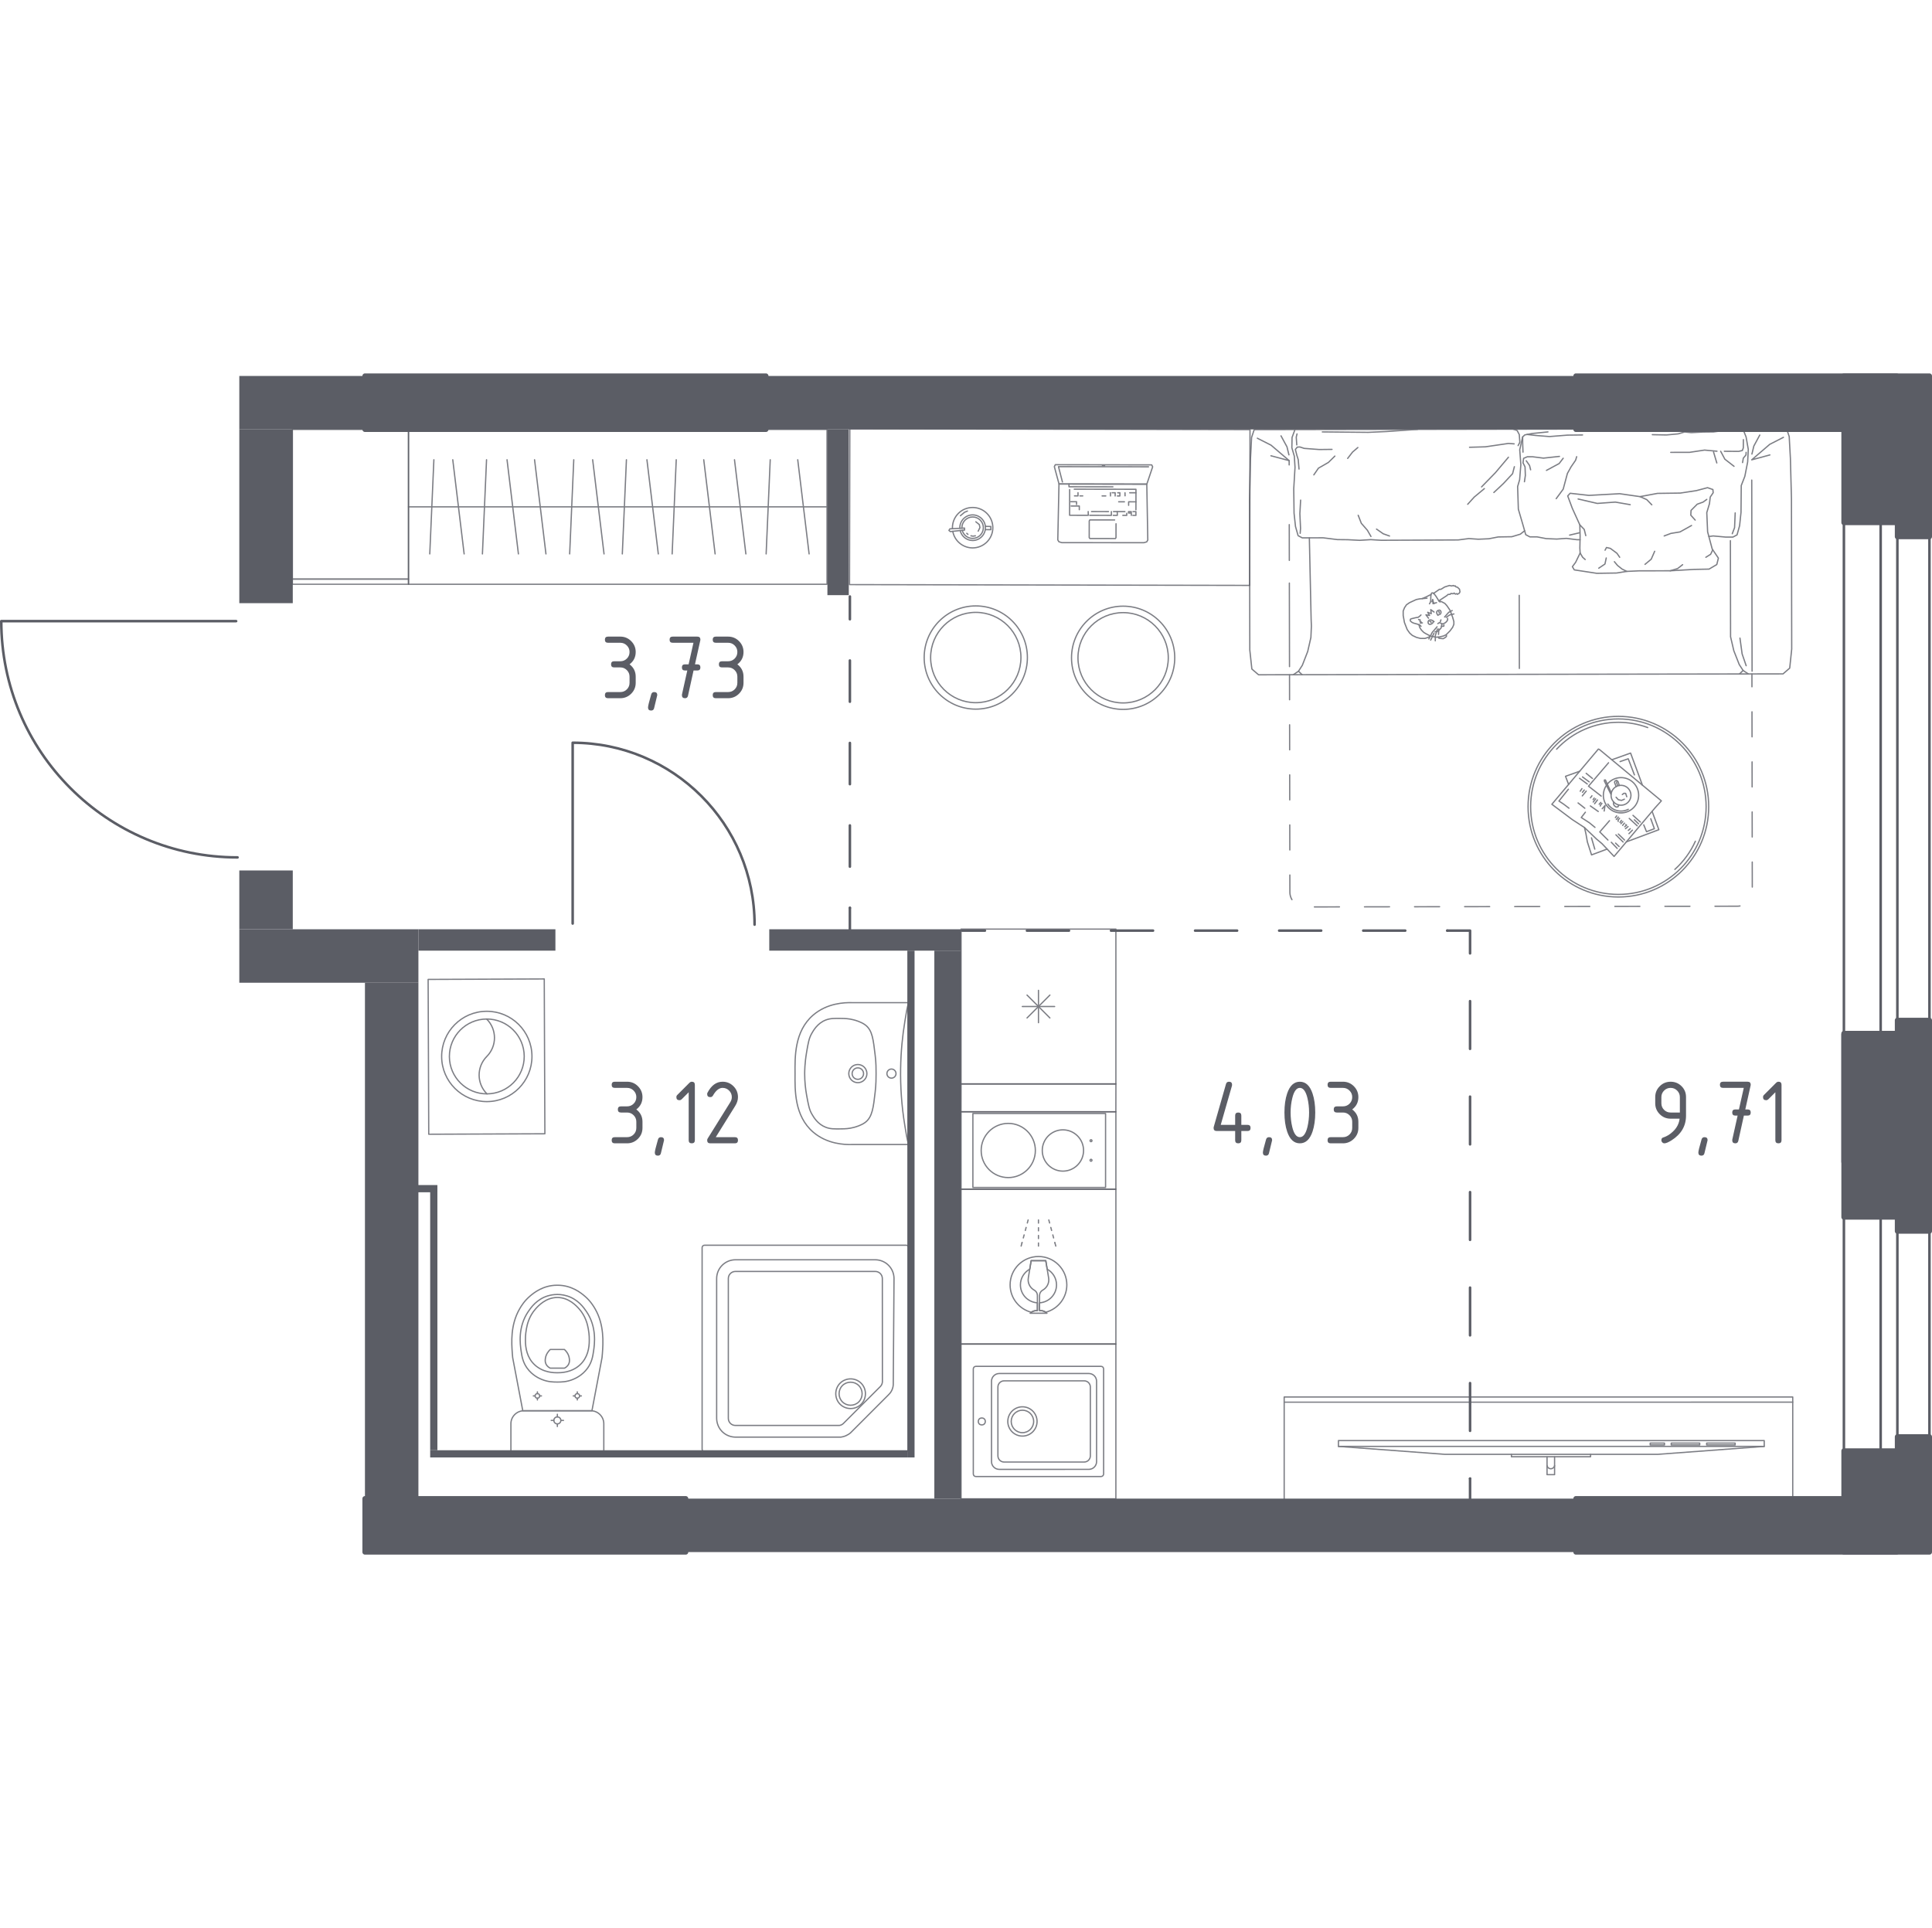 <?xml version="1.0" encoding="iso-8859-1"?>
<!-- Generator: Adobe Illustrator 27.0.0, SVG Export Plug-In . SVG Version: 6.00 Build 0)  -->
<svg version="1.1" xmlns="http://www.w3.org/2000/svg" xmlns:xlink="http://www.w3.org/1999/xlink" x="0px" y="0px"
	 viewBox="0 0 1001.983 1000" style="enable-background:new 0 0 1001.983 1000;" xml:space="preserve">
<g id="&#x426;&#x432;&#x435;&#x442;_&#x43F;&#x43E;&#x43C;&#x435;&#x449;&#x435;&#x43D;&#x438;&#x439;">
</g>
<g id="&#x41E;&#x43A;&#x43D;&#x430;_x2C__&#x434;&#x432;&#x435;&#x440;&#x438;">
	<g>
		<path style="fill:none;stroke:#5B5D65;stroke-width:1.322;stroke-linecap:round;stroke-linejoin:round;stroke-miterlimit:10;" d="
			M122.47,322.158l-121.809,0c0,67.685,54.858,122.543,122.543,122.543"/>
	</g>
	<g>
		<path style="fill:none;stroke:#5B5D65;stroke-width:1.322;stroke-linecap:round;stroke-linejoin:round;stroke-miterlimit:10;" d="
			M297.002,479.007l0-93.777c52.108,0,94.342,42.233,94.342,94.341"/>
	</g>
	<g>
		
			<rect x="956.296" y="271.065" style="fill:none;stroke:#5B5D65;stroke-width:1.322;stroke-linecap:round;stroke-linejoin:round;stroke-miterlimit:10;" width="44.364" height="487.673"/>
		
			<rect x="975.359" y="271.065" style="fill:none;stroke:#5B5D65;stroke-width:1.322;stroke-linecap:round;stroke-linejoin:round;stroke-miterlimit:10;" width="8.665" height="487.673"/>
	</g>
</g>
<g id="&#x41F;&#x443;&#x43D;&#x43A;&#x442;&#x438;&#x440;">
	<g>
		<g>
			
				<line style="fill:none;stroke:#5B5D65;stroke-width:1.322;stroke-linecap:round;stroke-linejoin:round;" x1="440.77" y1="309.384" x2="440.77" y2="321.188"/>
			
				<line style="fill:none;stroke:#5B5D65;stroke-width:1.322;stroke-linecap:round;stroke-linejoin:round;stroke-dasharray:21.384,21.384,0,0,0,0;" x1="440.77" y1="342.572" x2="440.77" y2="470.878"/>
			
				<line style="fill:none;stroke:#5B5D65;stroke-width:1.322;stroke-linecap:round;stroke-linejoin:round;" x1="440.77" y1="470.878" x2="440.77" y2="482.682"/>
		</g>
	</g>
	<g>
		<g>
			
				<line style="fill:none;stroke:#5B5D65;stroke-width:1.322;stroke-linecap:round;stroke-linejoin:round;" x1="498.996" y1="482.682" x2="510.8" y2="482.682"/>
			
				<line style="fill:none;stroke:#5B5D65;stroke-width:1.322;stroke-linecap:round;stroke-linejoin:round;stroke-dasharray:21.8,21.8,0,0,0,0;" x1="532.6" y1="482.682" x2="750.605" y2="482.682"/>
			<polyline style="fill:none;stroke:#5B5D65;stroke-width:1.322;stroke-linecap:round;stroke-linejoin:round;" points="
				750.605,482.682 762.408,482.682 762.408,494.485 			"/>
			
				<line style="fill:none;stroke:#5B5D65;stroke-width:1.322;stroke-linecap:round;stroke-linejoin:round;stroke-dasharray:24.763,24.763,0,0,0,0;" x1="762.408" y1="519.249" x2="762.408" y2="766.88"/>
			
				<line style="fill:none;stroke:#5B5D65;stroke-width:1.322;stroke-linecap:round;stroke-linejoin:round;" x1="762.408" y1="766.88" x2="762.408" y2="778.684"/>
		</g>
	</g>
</g>
<g id="&#x421;&#x430;&#x43D;&#x442;&#x435;&#x445;&#x43D;&#x438;&#x43A;&#x430;">
	<g style="opacity:0.8;">
		
			<rect x="498.422" y="576.636" style="fill:none;stroke:#5B5D65;stroke-width:0.661;stroke-linecap:round;stroke-linejoin:round;stroke-miterlimit:10;" width="80.301" height="40.151"/>
		
			<circle style="fill:none;stroke:#5B5D65;stroke-width:0.661;stroke-linecap:round;stroke-linejoin:round;stroke-miterlimit:10;" cx="522.913" cy="596.714" r="14.053"/>
		<path style="fill:none;stroke:#5B5D65;stroke-width:0.661;stroke-linecap:round;stroke-linejoin:round;stroke-miterlimit:10;" d="
			M551.251,586.004c-5.914,0.001-10.705,4.796-10.705,10.707c0.001,5.914,4.793,10.708,10.707,10.707
			c5.914-0.001,10.705-4.796,10.705-10.709C561.957,590.797,557.165,586.003,551.251,586.004z"/>
		<path style="fill:none;stroke:#5B5D65;stroke-width:0.661;stroke-linecap:round;stroke-linejoin:round;stroke-miterlimit:10;" d="
			M565.328,591.635c0-0.276,0.224-0.503,0.503-0.503c0.276,0,0.5,0.227,0.5,0.503c0,0.276-0.224,0.503-0.5,0.503
			C565.553,592.138,565.328,591.912,565.328,591.635z"/>
		<path style="fill:none;stroke:#5B5D65;stroke-width:0.661;stroke-linecap:round;stroke-linejoin:round;stroke-miterlimit:10;" d="
			M565.329,601.783c0-0.276,0.224-0.503,0.503-0.503c0.276,0,0.5,0.227,0.5,0.503c0,0.276-0.224,0.503-0.5,0.503
			C565.554,602.286,565.329,602.06,565.329,601.783z"/>
		
			<rect x="504.562" y="577.533" style="fill:none;stroke:#5B5D65;stroke-width:0.661;stroke-linecap:round;stroke-linejoin:round;stroke-miterlimit:10;" width="68.809" height="38.359"/>
	</g>
	<g style="opacity:0.8;">
		
			<ellipse style="fill:none;stroke:#5B5D65;stroke-width:0.661;stroke-linecap:round;stroke-linejoin:round;stroke-miterlimit:10;" cx="530.259" cy="737.247" rx="5.821" ry="5.826"/>
		
			<ellipse style="fill:none;stroke:#5B5D65;stroke-width:0.661;stroke-linecap:round;stroke-linejoin:round;stroke-miterlimit:10;" cx="509.189" cy="737.249" rx="1.811" ry="1.813"/>
		<path style="fill:none;stroke:#5B5D65;stroke-width:0.661;stroke-linecap:round;stroke-linejoin:round;stroke-miterlimit:10;" d="
			M504.775,710.009l0.006,54.482c0,0.732,0.6,1.331,1.334,1.331l64.919-0.007c0.734,0,1.334-0.6,1.334-1.332l-0.006-54.482
			c0-0.734-0.6-1.334-1.334-1.334l-64.919,0.007C505.375,708.675,504.775,709.275,504.775,710.009z"/>
		<path style="fill:none;stroke:#5B5D65;stroke-width:0.661;stroke-linecap:round;stroke-linejoin:round;stroke-miterlimit:10;" d="
			M514.221,716.391l0.004,41.716c0,2.198,1.799,3.996,3.999,3.996l46.494-0.005c2.198,0,3.996-1.799,3.996-3.997l-0.004-41.716
			c0-2.198-1.799-3.999-3.997-3.999l-46.494,0.005C516.019,712.392,514.22,714.194,514.221,716.391z"/>
		<path style="fill:none;stroke:#5B5D65;stroke-width:0.661;stroke-linecap:round;stroke-linejoin:round;stroke-miterlimit:10;" d="
			M517.54,719.391l0.004,35.715c0,1.759,1.44,3.199,3.199,3.198l41.55-0.004c1.759,0,3.199-1.44,3.198-3.199l-0.004-35.715
			c0-1.759-1.44-3.199-3.199-3.198l-41.55,0.004C518.98,716.192,517.54,717.632,517.54,719.391z"/>
		
			<ellipse style="fill:none;stroke:#5B5D65;stroke-width:0.661;stroke-linecap:round;stroke-linejoin:round;stroke-miterlimit:10;" cx="530.259" cy="737.247" rx="7.59" ry="7.594"/>
		
			<rect x="498.42" y="697.097" style="fill:none;stroke:#5B5D65;stroke-width:0.661;stroke-linecap:round;stroke-linejoin:round;stroke-miterlimit:10;" width="80.301" height="80.301"/>
	</g>
	<g style="opacity:0.8;">
		<g>
			
				<path style="fill:none;stroke:#5B5D65;stroke-width:0.661;stroke-linecap:round;stroke-linejoin:round;stroke-miterlimit:10;" d="
				M436.902,727.102c-2.311-2.311-2.311-6.164,0-8.475c2.321-2.316,6.176-2.316,8.48,0.005c2.316,2.306,2.316,6.159,0,8.47
				C443.078,729.422,439.223,729.422,436.902,727.102z"/>
			
				<path style="fill:none;stroke:#5B5D65;stroke-width:0.661;stroke-linecap:round;stroke-linejoin:round;stroke-miterlimit:10;" d="
				M365.352,752.923l104.63,0c0.673,0,1.218-0.545,1.218-1.218l0-104.63c0-0.673-0.545-1.218-1.218-1.218l-104.63,0
				c-0.673,0-1.218,0.545-1.218,1.218l0,104.63C364.134,752.378,364.679,752.923,365.352,752.923z"/>
			
				<path style="fill:none;stroke:#5B5D65;stroke-width:0.661;stroke-linecap:round;stroke-linejoin:round;stroke-miterlimit:10;" d="
				M435.684,728.318c-2.974-2.977-2.974-7.932,0-10.909c2.986-2.982,7.951-2.982,10.916,0.005c2.982,2.972,2.982,7.927,0,10.904
				C443.635,731.304,438.67,731.304,435.684,728.318z"/>
			
				<path style="fill:none;stroke:#5B5D65;stroke-width:0.661;stroke-linecap:round;stroke-linejoin:round;stroke-miterlimit:10;" d="
				M381.387,739.326l53.918,0c0.765-0.104,1.504-0.437,2.092-1.025l19.183-19.183c0.678-0.677,1.022-1.553,1.058-2.439
				l-0.033-53.571c0-2.018-1.638-3.657-3.657-3.657l-72.56,0c-2.018,0-3.657,1.638-3.657,3.657l0,72.56
				C377.73,737.688,379.368,739.326,381.387,739.326z"/>
			
				<path style="fill:none;stroke:#5B5D65;stroke-width:0.661;stroke-linecap:round;stroke-linejoin:round;stroke-miterlimit:10;" d="
				M374.531,742.525c2.79,2.79,6.246,2.856,6.896,2.856l54.671,0c0.696-0.097,1.645-0.302,2.694-0.772
				c0.966-0.43,1.707-0.947,2.228-1.369c6.577-6.586,13.154-13.17,19.731-19.757c0.475-0.434,1.18-1.187,1.73-2.309
				c0.604-1.232,0.748-2.351,0.784-3.017c0.132-18.338,0.262-36.673,0.394-55.011c0-5.385-4.365-9.75-9.75-9.75l-72.483,0
				c-5.387,0-9.752,4.365-9.752,9.75l0,72.483C371.675,736.279,371.741,739.735,374.531,742.525z"/>
		</g>
	</g>
	<g style="opacity:0.8;">
		<g>
			
				<path style="fill:none;stroke:#5B5D65;stroke-width:0.661;stroke-linecap:round;stroke-linejoin:round;stroke-miterlimit:10;" d="
				M264.967,752.923l0-13.149v-1.343c0-3.699,3.036-6.728,6.744-6.728l34.69,0c3.711,0,6.744,3.029,6.744,6.728v1.343l0,13.149
				L264.967,752.923z"/>
			
				<path style="fill:none;stroke:#5B5D65;stroke-width:0.661;stroke-linecap:round;stroke-linejoin:round;stroke-miterlimit:10;" d="
				M290.876,736.708c0-1.001-0.814-1.813-1.82-1.813c-1.003,0-1.818,0.812-1.818,1.813c0,1.001,0.814,1.815,1.818,1.815
				C290.061,738.523,290.876,737.709,290.876,736.708z"/>
			
				<line style="fill:none;stroke:#5B5D65;stroke-width:0.661;stroke-linecap:round;stroke-linejoin:round;stroke-miterlimit:10;" x1="285.879" y1="736.708" x2="287.239" y2="736.708"/>
			
				<line style="fill:none;stroke:#5B5D65;stroke-width:0.661;stroke-linecap:round;stroke-linejoin:round;stroke-miterlimit:10;" x1="290.876" y1="736.708" x2="292.236" y2="736.708"/>
			
				<line style="fill:none;stroke:#5B5D65;stroke-width:0.661;stroke-linecap:round;stroke-linejoin:round;stroke-miterlimit:10;" x1="289.057" y1="733.539" x2="289.057" y2="734.894"/>
			
				<line style="fill:none;stroke:#5B5D65;stroke-width:0.661;stroke-linecap:round;stroke-linejoin:round;stroke-miterlimit:10;" x1="289.057" y1="738.522" x2="289.057" y2="739.877"/>
			
				<line style="fill:none;stroke:#5B5D65;stroke-width:0.661;stroke-linecap:round;stroke-linejoin:round;stroke-miterlimit:10;" x1="276.599" y1="724.005" x2="277.501" y2="724.005"/>
			
				<line style="fill:none;stroke:#5B5D65;stroke-width:0.661;stroke-linecap:round;stroke-linejoin:round;stroke-miterlimit:10;" x1="279.917" y1="724.005" x2="280.818" y2="724.005"/>
			
				<line style="fill:none;stroke:#5B5D65;stroke-width:0.661;stroke-linecap:round;stroke-linejoin:round;stroke-miterlimit:10;" x1="278.709" y1="721.9" x2="278.709" y2="722.8"/>
			
				<line style="fill:none;stroke:#5B5D65;stroke-width:0.661;stroke-linecap:round;stroke-linejoin:round;stroke-miterlimit:10;" x1="278.709" y1="725.209" x2="278.709" y2="726.109"/>
			
				<path style="fill:none;stroke:#5B5D65;stroke-width:0.661;stroke-linecap:round;stroke-linejoin:round;stroke-miterlimit:10;" d="
				M279.917,724.005c0-0.666-0.541-1.204-1.209-1.204c-0.666,0-1.206,0.538-1.206,1.204s0.541,1.204,1.206,1.204
				C279.376,725.209,279.917,724.67,279.917,724.005z"/>
			
				<path style="fill:none;stroke:#5B5D65;stroke-width:0.661;stroke-linecap:round;stroke-linejoin:round;stroke-miterlimit:10;" d="
				M300.612,724.005c0-0.666-0.541-1.204-1.209-1.204c-0.666,0-1.206,0.538-1.206,1.204c0,0.666,0.541,1.204,1.206,1.204
				C300.072,725.208,300.612,724.67,300.612,724.005z"/>
			
				<line style="fill:none;stroke:#5B5D65;stroke-width:0.661;stroke-linecap:round;stroke-linejoin:round;stroke-miterlimit:10;" x1="297.294" y1="724.005" x2="298.196" y2="724.005"/>
			
				<line style="fill:none;stroke:#5B5D65;stroke-width:0.661;stroke-linecap:round;stroke-linejoin:round;stroke-miterlimit:10;" x1="300.612" y1="724.005" x2="301.514" y2="724.005"/>
			
				<line style="fill:none;stroke:#5B5D65;stroke-width:0.661;stroke-linecap:round;stroke-linejoin:round;stroke-miterlimit:10;" x1="299.404" y1="721.9" x2="299.404" y2="722.8"/>
			
				<line style="fill:none;stroke:#5B5D65;stroke-width:0.661;stroke-linecap:round;stroke-linejoin:round;stroke-miterlimit:10;" x1="299.404" y1="725.209" x2="299.404" y2="726.109"/>
			
				<path style="fill:none;stroke:#5B5D65;stroke-width:0.661;stroke-linecap:round;stroke-linejoin:round;stroke-miterlimit:10;" d="
				M312.421,701.97c-0.066,0.932-0.142,1.697-0.198,2.203c-1.744,9.181-3.491,18.361-5.236,27.544
				c-5.977-0.002-11.954-0.005-17.929-0.007c-5.977,0.002-11.955,0.005-17.932,0.007c-1.745-9.183-3.492-18.364-5.236-27.544
				c-0.054-0.505-0.132-1.27-0.198-2.203c-0.387-5.505-1.039-14.776,3.803-23.137c0.781-1.35,2.387-4.068,5.451-6.664
				c1.837-1.556,6.714-5.564,13.935-5.569c0.059,0,0.116,0.005,0.177,0.007c0.059-0.002,0.116-0.007,0.175-0.007
				c7.221,0.005,12.099,4.013,13.935,5.569c3.067,2.597,4.669,5.314,5.451,6.664C313.46,687.194,312.808,696.464,312.421,701.97z"/>
			
				<path style="fill:none;stroke:#5B5D65;stroke-width:0.661;stroke-linecap:round;stroke-linejoin:round;stroke-miterlimit:10;" d="
				M307.839,700.763c-0.397,2.705-0.873,5.732-3.104,8.838c-2.75,3.834-6.445,5.389-7.649,5.88
				c-3.284,1.334-6.079,1.334-8.029,1.334c-1.952,0-4.747,0-8.029-1.334c-1.204-0.491-4.898-2.047-7.649-5.88
				c-2.231-3.107-2.71-6.133-3.104-8.838c-0.505-3.449-1.822-12.462,3.73-20.573c1.381-2.021,4.341-6.284,10.028-8.045
				c1.178-0.366,5.257-1.485,10.047,0c5.687,1.761,8.645,6.024,10.028,8.045C309.661,688.303,308.341,697.316,307.839,700.763z"/>
			
				<path style="fill:none;stroke:#5B5D65;stroke-width:0.661;stroke-linecap:round;stroke-linejoin:round;stroke-miterlimit:10;" d="
				M300.845,707.854c-4.457,4.162-10.264,4.148-11.789,4.138c-1.523,0.009-7.332,0.024-11.787-4.138
				c-3.942-3.683-4.797-8.739-4.769-12.755c-0.042-2.776,0.359-5.031,0.517-5.921c0.392-2.195,1.357-6.506,4.75-10.304
				c1.369-1.534,5.271-5.902,11.253-5.918c6.024-0.014,9.967,4.396,11.327,5.918c3.39,3.794,4.355,8.107,4.747,10.304
				c0.161,0.89,0.562,3.144,0.519,5.921C305.639,699.115,304.787,704.172,300.845,707.854z"/>
			
				<path style="fill:none;stroke:#5B5D65;stroke-width:0.661;stroke-linecap:round;stroke-linejoin:round;stroke-miterlimit:10;" d="
				M294.949,707.46c-0.637,1.336-1.799,1.95-2.221,2.148h-7.351c-0.423-0.198-1.586-0.812-2.219-2.148
				c-0.524-1.102-0.408-2.11-0.316-2.828c0.312-2.415,1.832-4.046,2.535-4.712l7.351,0c0.689,0.637,2.177,2.21,2.521,4.575
				C295.36,705.25,295.499,706.308,294.949,707.46z"/>
		</g>
	</g>
	<g style="opacity:0.8;">
		<g>
			
				<path style="fill:none;stroke:#5B5D65;stroke-width:0.661;stroke-linecap:round;stroke-linejoin:round;stroke-miterlimit:10;" d="
				M436.404,528.22c1.804,0.028,3.836,0.076,6.362,0.744c0.829,0.222,3.728,0.989,5.859,2.535c3.902,2.833,4.254,7.691,5.267,15.88
				c0.486,3.933,0.465,7.122,0.465,9.478c0,2.347-0.009,5.536-0.465,9.485c-0.93,8.045-1.447,13.107-5.267,15.88
				c-2.087,1.516-4.898,2.278-5.734,2.505c-2.571,0.699-4.646,0.746-6.487,0.774c-3.609,0.059-5.748,0.094-8.102-0.807
				c-4.183-1.603-6.213-5.076-7.269-6.884c-1.336-2.287-1.794-4.799-2.712-9.828c-0.581-3.208-0.999-6.95-0.999-11.119
				c0-1.152,0.031-5.463,0.999-11.124c0.826-4.837,1.242-7.254,2.66-9.735c0.859-1.504,2.993-5.326,7.32-6.978
				C430.661,528.128,432.821,528.163,436.404,528.22z"/>
			
				<path style="fill:none;stroke:#5B5D65;stroke-width:0.661;stroke-linecap:round;stroke-linejoin:round;stroke-miterlimit:10;" d="
				M444.898,553.86c-1.638,0-2.963,1.334-2.963,2.974c0,1.638,1.324,2.97,2.963,2.97c1.641,0,2.967-1.331,2.967-2.97
				C447.865,555.194,446.538,553.86,444.898,553.86z"/>
			
				<path style="fill:none;stroke:#5B5D65;stroke-width:0.661;stroke-linecap:round;stroke-linejoin:round;stroke-miterlimit:10;" d="
				M444.897,552.122c-2.594,0-4.698,2.113-4.698,4.714c0,2.597,2.103,4.705,4.698,4.705c2.599,0,4.703-2.108,4.703-4.705
				C449.599,554.235,447.496,552.122,444.897,552.122z"/>
			
				<path style="fill:none;stroke:#5B5D65;stroke-width:0.661;stroke-linecap:round;stroke-linejoin:round;stroke-miterlimit:10;" d="
				M471.199,593.623c-0.862-3.043-1.185-5.297-1.922-9.78c-3.484-21.197-2.366-39.641,0-54.022c0.737-4.483,1.06-6.737,1.922-9.78"
				/>
			
				<path style="fill:none;stroke:#5B5D65;stroke-width:0.661;stroke-linecap:round;stroke-linejoin:round;stroke-miterlimit:10;" d="
				M462.335,554.473c-1.301,0-2.356,1.058-2.356,2.361c0,1.301,1.055,2.356,2.356,2.356c1.305,0,2.358-1.055,2.358-2.356
				C464.693,555.531,463.64,554.473,462.335,554.473z"/>
			
				<path style="fill:none;stroke:#5B5D65;stroke-width:0.661;stroke-linecap:round;stroke-linejoin:round;stroke-miterlimit:10;" d="
				M441.76,520.04l29.44,0l0,73.583l-29.44,0c-3.697,0.097-12.727-0.194-19.99-6.404c-9.868-8.439-9.488-21.94-9.445-30.387
				c-0.043-8.447-0.423-21.947,9.445-30.387C429.033,520.234,438.063,519.943,441.76,520.04z"/>
		</g>
	</g>
</g>
<g id="&#x41C;&#x435;&#x431;&#x435;&#x43B;&#x44C;">
	<g style="opacity:0.8;">
		
			<line style="fill:none;stroke:#5B5D65;stroke-width:0.661;stroke-linecap:round;stroke-linejoin:round;stroke-miterlimit:10;" x1="694.147" y1="750.189" x2="914.974" y2="750.189"/>
		
			<polygon style="fill:none;stroke:#5B5D65;stroke-width:0.661;stroke-linecap:round;stroke-linejoin:round;stroke-miterlimit:10;" points="
			914.974,750.189 859.685,754.315 749.436,754.315 694.147,750.189 694.147,747.163 914.974,747.164 		"/>
		
			<polyline style="fill:none;stroke:#5B5D65;stroke-width:0.661;stroke-linecap:round;stroke-linejoin:round;stroke-miterlimit:10;" points="
			783.867,754.315 783.867,755.559 824.918,755.559 824.918,754.315 		"/>
		
			<polyline style="fill:none;stroke:#5B5D65;stroke-width:0.661;stroke-linecap:round;stroke-linejoin:round;stroke-miterlimit:10;" points="
			802.338,755.559 802.338,764.845 806.242,764.845 806.243,755.559 		"/>
		
			<rect x="885.117" y="748.478" style="fill:none;stroke:#5B5D65;stroke-width:0.661;stroke-linecap:round;stroke-linejoin:round;stroke-miterlimit:10;" width="14.778" height="0.968"/>
		
			<rect x="866.742" y="748.478" style="fill:none;stroke:#5B5D65;stroke-width:0.661;stroke-linecap:round;stroke-linejoin:round;stroke-miterlimit:10;" width="14.771" height="0.968"/>
		
			<rect x="855.835" y="748.475" style="fill:none;stroke:#5B5D65;stroke-width:0.661;stroke-linecap:round;stroke-linejoin:round;stroke-miterlimit:10;" width="7.399" height="0.97"/>
		<path style="fill:none;stroke:#5B5D65;stroke-width:0.661;stroke-linecap:round;stroke-linejoin:round;stroke-miterlimit:10;" d="
			M802.338,760.202c0.192,0.923,1.005,1.583,1.949,1.583c0.944,0,1.757-0.66,1.956-1.583"/>
	</g>
	<g style="opacity:0.8;">
		
			<polyline style="fill:none;stroke:#5B5D65;stroke-width:0.661;stroke-linecap:round;stroke-linejoin:round;stroke-miterlimit:10;" points="
			736.948,318.966 736.5,319.415 735.539,320.151 734.195,320.375 732.082,320.888 731.506,321.112 731.378,321.688 
			731.474,322.104 732.274,322.776 733.17,323.192 734.963,323.673 736.372,324.184 736.98,324.857 		"/>
		
			<polyline style="fill:none;stroke:#5B5D65;stroke-width:0.661;stroke-linecap:round;stroke-linejoin:round;stroke-miterlimit:10;" points="
			746.84,312.213 746.199,311.667 745.719,310.836 744.855,309.428 743.862,308.082 743.062,307.506 742.55,307.539 742.23,308.05 
			742.069,309.139 742.037,310.451 742.037,311.637 741.782,312.468 741.366,313.173 		"/>
		
			<polyline style="fill:none;stroke:#5B5D65;stroke-width:0.661;stroke-linecap:round;stroke-linejoin:round;stroke-miterlimit:10;" points="
			735.868,324.002 736.372,325.593 737.203,326.809 738.42,328.026 739.669,328.763 740.982,329.434 741.848,329.829 
			742.55,330.042 744.823,330.491 746.359,330.395 748.536,329.882 749.976,329.242 752.025,327.194 753.37,325.37 754.01,323.832 
			754.01,322.392 753.37,320.151 752.506,317.782 751.898,316.341 750.36,314.1 749.304,312.948 747.64,312.084 746.199,311.667 
			747.224,310.964 748.889,309.875 750.457,308.85 750.931,308.339 752.122,308.242 752.467,307.795 753.594,307.955 
			754.196,307.603 754.772,308.147 755.573,307.89 755.835,308.242 756.827,307.666 757.179,306.93 756.924,305.586 
			755.899,304.593 754.992,304.339 754.81,303.889 754.147,303.983 753.85,303.665 752.814,303.916 751.737,303.665 
			749.273,304.433 747.286,305.661 746.541,305.645 744.15,307.314 743.38,307.735 		"/>
		
			<polyline style="fill:none;stroke:#5B5D65;stroke-width:0.661;stroke-linecap:round;stroke-linejoin:round;stroke-miterlimit:10;" points="
			735.699,321.304 736.564,321.528 736.403,322.296 737.044,322.584 736.595,323.161 737.684,323.064 		"/>
		
			<polyline style="fill:none;stroke:#5B5D65;stroke-width:0.661;stroke-linecap:round;stroke-linejoin:round;stroke-miterlimit:10;" points="
			745.015,312.564 744.15,312.821 743.607,313.108 743.478,312.34 743.158,313.076 743.223,311.604 743.031,310.899 
			742.645,312.053 		"/>
		
			<polyline style="fill:none;stroke:#5B5D65;stroke-width:0.661;stroke-linecap:round;stroke-linejoin:round;stroke-miterlimit:10;" points="
			742.186,308.356 741.077,308.85 739.861,309.491 737.589,310.483 		"/>
		
			<polyline style="fill:none;stroke:#5B5D65;stroke-width:0.661;stroke-linecap:round;stroke-linejoin:round;stroke-miterlimit:10;" points="
			749.976,329.242 750.233,329.882 749.784,330.491 748.503,331.259 747.319,331.163 746.264,331.035 745.877,330.425 		"/>
		
			<polyline style="fill:none;stroke:#5B5D65;stroke-width:0.661;stroke-linecap:round;stroke-linejoin:round;stroke-miterlimit:10;" points="
			741.848,329.829 740.885,330.523 738.997,331.131 736.724,331.131 734.611,330.587 732.466,329.563 731.154,328.41 
			729.809,326.522 728.369,322.84 727.728,319.223 727.728,316.917 728.433,315.157 729.425,313.684 730.994,312.597 732.914,311.7 
			734.515,310.964 736.243,310.612 737.589,310.483 740.085,310.259 		"/>
		
			<polyline style="fill:none;stroke:#5B5D65;stroke-width:0.661;stroke-linecap:round;stroke-linejoin:round;stroke-miterlimit:10;" points="
			743.754,322.439 743.064,321.883 742.221,321.549 741.597,321.549 741.042,321.75 740.664,322.328 740.664,323.129 
			740.909,323.551 741.331,323.839 742.043,323.773 742.843,323.328 743.22,322.861 743.31,322.394 		"/>
		
			<polyline style="fill:none;stroke:#5B5D65;stroke-width:0.661;stroke-linecap:round;stroke-linejoin:round;stroke-miterlimit:10;" points="
			745.933,318.882 746.265,318.815 746.955,318.549 747.311,317.949 747.333,317.259 747.066,316.704 746.533,316.414 
			745.71,316.637 745.154,317.171 745.066,317.859 745.399,318.659 745.776,319.171 		"/>
		
			<polyline style="fill:none;stroke:#5B5D65;stroke-width:0.661;stroke-linecap:round;stroke-linejoin:round;stroke-miterlimit:10;" points="
			745.702,323.437 746.536,322.913 747.431,323.298 747.786,323.593 747.555,325.105 747.293,325.846 746.428,326.726 
			745.502,327.466 744.205,327.699 		"/>
		
			<line style="fill:none;stroke:#5B5D65;stroke-width:0.661;stroke-linecap:round;stroke-linejoin:round;stroke-miterlimit:10;" x1="747.308" y1="321.507" x2="746.998" y2="322.387"/>
		
			<polyline style="fill:none;stroke:#5B5D65;stroke-width:0.661;stroke-linecap:round;stroke-linejoin:round;stroke-miterlimit:10;" points="
			750.75,320.675 750.796,321.476 750.241,322.403 749.577,322.975 748.697,323.468 747.786,323.593 		"/>
		
			<polyline style="fill:none;stroke:#5B5D65;stroke-width:0.661;stroke-linecap:round;stroke-linejoin:round;stroke-miterlimit:10;" points="
			753.128,316.661 751.322,317.603 749.207,320.01 		"/>
		
			<polyline style="fill:none;stroke:#5B5D65;stroke-width:0.661;stroke-linecap:round;stroke-linejoin:round;stroke-miterlimit:10;" points="
			754.038,318.435 751.846,318.945 749.978,320.195 		"/>
		
			<polyline style="fill:none;stroke:#5B5D65;stroke-width:0.661;stroke-linecap:round;stroke-linejoin:round;stroke-miterlimit:10;" points="
			741.041,331.388 742.799,327.992 745.301,325.105 		"/>
		
			<polyline style="fill:none;stroke:#5B5D65;stroke-width:0.661;stroke-linecap:round;stroke-linejoin:round;stroke-miterlimit:10;" points="
			744.359,332.352 744.406,329.567 745.517,326.232 		"/>
		
			<line style="fill:none;stroke:#5B5D65;stroke-width:0.661;stroke-linecap:round;stroke-linejoin:round;stroke-miterlimit:10;" x1="741.978" y1="332.007" x2="743.706" y2="328.396"/>
		
			<line style="fill:none;stroke:#5B5D65;stroke-width:0.661;stroke-linecap:round;stroke-linejoin:round;stroke-miterlimit:10;" x1="746.204" y1="326.244" x2="746.049" y2="329.049"/>
		
			<polyline style="fill:none;stroke:#5B5D65;stroke-width:0.661;stroke-linecap:round;stroke-linejoin:round;stroke-miterlimit:10;" points="
			742.198,322.928 742.045,322.376 741.554,322.328 		"/>
		
			<polyline style="fill:none;stroke:#5B5D65;stroke-width:0.661;stroke-linecap:round;stroke-linejoin:round;stroke-miterlimit:10;" points="
			746.4,317.904 746.442,317.43 746.148,317.179 		"/>
		
			<polyline style="fill:none;stroke:#5B5D65;stroke-width:0.661;stroke-linecap:round;stroke-linejoin:round;stroke-miterlimit:10;" points="
			748.851,324.132 748.788,324.785 747.595,324.843 		"/>
		
			<polyline style="fill:none;stroke:#5B5D65;stroke-width:0.661;stroke-linecap:round;stroke-linejoin:round;stroke-miterlimit:10;" points="
			740.864,320.636 739.52,318.87 741.402,319.214 740.441,317.563 742.285,318.292 742.016,316.18 743.745,317.447 		"/>
	</g>
	<g style="opacity:0.8;">
		<g>
			
				<polyline style="fill:none;stroke:#5B5D65;stroke-width:0.661;stroke-linecap:round;stroke-linejoin:round;stroke-miterlimit:10;" points="
				789.863,234.494 789.694,229.747 789.689,226.61 			"/>
			
				<line style="fill:none;stroke:#5B5D65;stroke-width:0.661;stroke-linecap:round;stroke-linejoin:round;stroke-miterlimit:10;" x1="906.726" y1="349.55" x2="670.721" y2="349.953"/>
			
				<polyline style="fill:none;stroke:#5B5D65;stroke-width:0.661;stroke-linecap:round;stroke-linejoin:round;stroke-miterlimit:10;" points="
				902.384,330.962 903.51,339.164 905.605,345.279 			"/>
			
				<polyline style="fill:none;stroke:#5B5D65;stroke-width:0.661;stroke-linecap:round;stroke-linejoin:round;stroke-miterlimit:10;" points="
				897.431,280.428 897.516,330.274 899.198,337.504 902.014,344.668 904.009,347.741 906.726,349.55 924.728,349.519 
				928.19,346.52 929.227,336.622 929.094,258.63 928.54,237.637 927.926,226.42 926.559,222.374 650.454,222.846 649.102,226.897 
				648.525,238.115 648.042,259.11 648.175,337.103 649.245,346.997 652.721,349.984 670.721,349.953 673.43,348.136 
				675.418,345.056 678.21,337.882 679.863,330.646 680.123,324.675 679.982,321.116 679.062,278.955 			"/>
			
				<line style="fill:none;stroke:#5B5D65;stroke-width:0.661;stroke-linecap:round;stroke-linejoin:round;stroke-miterlimit:10;" x1="904.01" y1="347.74" x2="902.139" y2="349.559"/>
			
				<polyline style="fill:none;stroke:#5B5D65;stroke-width:0.661;stroke-linecap:round;stroke-linejoin:round;stroke-miterlimit:10;" points="
				917.91,235.956 908.48,238.497 917.834,230.458 924.933,226.825 			"/>
			
				<polyline style="fill:none;stroke:#5B5D65;stroke-width:0.661;stroke-linecap:round;stroke-linejoin:round;stroke-miterlimit:10;" points="
				908.588,235.501 909.586,231.342 912.662,225.639 			"/>
			
				<polyline style="fill:none;stroke:#5B5D65;stroke-width:0.661;stroke-linecap:round;stroke-linejoin:round;stroke-miterlimit:10;" points="
				819.486,279.947 817.803,279.919 812.355,279.234 807.375,279.589 801.928,279.368 797.118,278.448 793.43,278.455 
				791.283,277.318 789.934,272.561 787.455,264.103 787.078,252.361 788.115,248.82 788.747,241.012 788.172,233.289 
				789.688,226.61 790.812,225.56 794.672,224.831 802.8,224.01 			"/>
			
				<polyline style="fill:none;stroke:#5B5D65;stroke-width:0.661;stroke-linecap:round;stroke-linejoin:round;stroke-miterlimit:10;" points="
				903.872,222.412 905.555,226.59 906.706,233.091 906.382,239.595 904.919,247.041 903.053,251.841 902.931,265.748 
				902.204,272.658 900.871,277.418 898.727,278.563 895.039,278.569 888.535,277.977 886.253,278.249 			"/>
			
				<polyline style="fill:none;stroke:#5B5D65;stroke-width:0.661;stroke-linecap:round;stroke-linejoin:round;stroke-miterlimit:10;" points="
				787.335,231.106 788.226,229.372 787.938,225.406 786.819,223.286 784.86,222.614 			"/>
			
				<polyline style="fill:none;stroke:#5B5D65;stroke-width:0.661;stroke-linecap:round;stroke-linejoin:round;stroke-miterlimit:10;" points="
				672.666,225.057 672.268,226.734 672.541,230.758 			"/>
			
				<polyline style="fill:none;stroke:#5B5D65;stroke-width:0.661;stroke-linecap:round;stroke-linejoin:round;stroke-miterlimit:10;" points="
				673.704,243.293 673.294,238.399 672.551,236.055 671.81,233.105 672.81,231.897 674.154,231.826 676.393,232.561 
				684.172,233.15 690.81,233.073 			"/>
			
				<line style="fill:none;stroke:#5B5D65;stroke-width:0.661;stroke-linecap:round;stroke-linejoin:round;stroke-miterlimit:10;" x1="888.678" y1="234.397" x2="890.378" y2="240.106"/>
			
				<polyline style="fill:none;stroke:#5B5D65;stroke-width:0.661;stroke-linecap:round;stroke-linejoin:round;stroke-miterlimit:10;" points="
				899.312,241.862 894.558,238.169 892.379,234.069 			"/>
			
				<polyline style="fill:none;stroke:#5B5D65;stroke-width:0.661;stroke-linecap:round;stroke-linejoin:round;stroke-miterlimit:10;" points="
				681.379,246.298 683.788,242.807 688.945,239.847 692.292,236.557 			"/>
			
				<polyline style="fill:none;stroke:#5B5D65;stroke-width:0.661;stroke-linecap:round;stroke-linejoin:round;stroke-miterlimit:10;" points="
				785.267,230.215 782.304,229.995 776.104,230.902 770.35,231.75 762.138,231.987 			"/>
			
				<line style="fill:none;stroke:#5B5D65;stroke-width:0.661;stroke-linecap:round;stroke-linejoin:round;stroke-miterlimit:10;" x1="668.585" y1="238.908" x2="659.15" y2="236.398"/>
			
				<line style="fill:none;stroke:#5B5D65;stroke-width:0.661;stroke-linecap:round;stroke-linejoin:round;stroke-miterlimit:10;" x1="668.674" y1="290.649" x2="668.642" y2="272.108"/>
			
				<polyline style="fill:none;stroke:#5B5D65;stroke-width:0.661;stroke-linecap:round;stroke-linejoin:round;stroke-miterlimit:10;" points="
				668.589,241.132 668.585,238.909 659.207,230.901 652.092,227.291 			"/>
			
				<polyline style="fill:none;stroke:#5B5D65;stroke-width:0.661;stroke-linecap:round;stroke-linejoin:round;stroke-miterlimit:10;" points="
				671.595,222.809 670.095,226.891 669.989,232.221 671.272,236.622 671.628,242.415 670.972,253.49 671.128,266.161 
				671.877,273.068 673.226,277.827 675.374,278.963 686.247,278.945 693.64,279.869 698.937,279.926 705.119,280.244 
				710.91,279.889 716.357,280.225 756.304,280.043 761.747,279.338 766.731,279.676 772.177,279.435 776.984,278.499 
				784.082,278.376 788.474,277.058 790.706,275.281 			"/>
			
				<polyline style="fill:none;stroke:#5B5D65;stroke-width:0.661;stroke-linecap:round;stroke-linejoin:round;stroke-miterlimit:10;" points="
				685.793,224.012 709.623,224.24 719.046,223.82 735.198,222.7 			"/>
			
				<polyline style="fill:none;stroke:#5B5D65;stroke-width:0.661;stroke-linecap:round;stroke-linejoin:round;stroke-miterlimit:10;" points="
				782.316,237.149 775.569,245.151 768.374,252.538 			"/>
			
				<polyline style="fill:none;stroke:#5B5D65;stroke-width:0.661;stroke-linecap:round;stroke-linejoin:round;stroke-miterlimit:10;" points="
				664.362,226.062 667.457,231.758 668.467,235.911 			"/>
			
				<polyline style="fill:none;stroke:#5B5D65;stroke-width:0.661;stroke-linecap:round;stroke-linejoin:round;stroke-miterlimit:10;" points="
				769.828,253.43 764.583,257.8 761.181,261.547 			"/>
			
				<polyline style="fill:none;stroke:#5B5D65;stroke-width:0.661;stroke-linecap:round;stroke-linejoin:round;stroke-miterlimit:10;" points="
				904.165,228.021 904.118,232.325 903.616,233.667 901.662,234.116 894.301,234.057 			"/>
			
				<polyline style="fill:none;stroke:#5B5D65;stroke-width:0.661;stroke-linecap:round;stroke-linejoin:round;stroke-miterlimit:10;" points="
				903.738,239.923 904.126,237.632 905.518,235.952 905.572,234.611 			"/>
			
				<polyline style="fill:none;stroke:#5B5D65;stroke-width:0.661;stroke-linecap:round;stroke-linejoin:round;stroke-miterlimit:10;" points="
				866.49,234.623 876.268,234.606 884.023,233.441 890.469,234.029 			"/>
			
				<polyline style="fill:none;stroke:#5B5D65;stroke-width:0.661;stroke-linecap:round;stroke-linejoin:round;stroke-miterlimit:10;" points="
				674.297,276.617 674.493,274.067 674.144,266.426 674.536,259.384 			"/>
			
				<line style="fill:none;stroke:#5B5D65;stroke-width:0.661;stroke-linecap:round;stroke-linejoin:round;stroke-miterlimit:10;" x1="819.342" y1="276.288" x2="814.029" y2="277.546"/>
			
				<polyline style="fill:none;stroke:#5B5D65;stroke-width:0.661;stroke-linecap:round;stroke-linejoin:round;stroke-miterlimit:10;" points="
				790.613,249.862 791.091,246.563 790.921,242.137 789.871,240.044 790.191,237.714 792.12,236.904 794.774,236.899 
				800.488,237.614 808.775,236.714 			"/>
			
				<polyline style="fill:none;stroke:#5B5D65;stroke-width:0.661;stroke-linecap:round;stroke-linejoin:round;stroke-miterlimit:10;" points="
				791.993,225.338 796.687,225.873 803.607,226.426 812.86,225.685 820.745,225.591 			"/>
			
				<polyline style="fill:none;stroke:#5B5D65;stroke-width:0.661;stroke-linecap:round;stroke-linejoin:round;stroke-miterlimit:10;" points="
				856.938,225.449 864.261,225.596 870.374,225.024 873.67,224.051 877.141,224.394 883.18,224.088 888.656,224.025 
				893.345,223.404 			"/>
			
				<polyline style="fill:none;stroke:#5B5D65;stroke-width:0.661;stroke-linecap:round;stroke-linejoin:round;stroke-miterlimit:10;" points="
				802.028,243.968 808.62,240.416 810.707,237.678 			"/>
			
				<polyline style="fill:none;stroke:#5B5D65;stroke-width:0.661;stroke-linecap:round;stroke-linejoin:round;stroke-miterlimit:10;" points="
				793.82,243.66 793.255,241.407 791.558,238.997 			"/>
			
				<line style="fill:none;stroke:#5B5D65;stroke-width:0.661;stroke-linecap:round;stroke-linejoin:round;stroke-miterlimit:10;" x1="673.43" y1="348.134" x2="675.31" y2="349.947"/>
			
				<line style="fill:none;stroke:#5B5D65;stroke-width:0.661;stroke-linecap:round;stroke-linejoin:round;stroke-miterlimit:10;" x1="908.669" y1="348.107" x2="908.5" y2="249.005"/>
			
				<line style="fill:none;stroke:#5B5D65;stroke-width:0.661;stroke-linecap:round;stroke-linejoin:round;stroke-miterlimit:10;" x1="668.768" y1="345.738" x2="668.694" y2="302.424"/>
			
				<polyline style="fill:none;stroke:#5B5D65;stroke-width:0.661;stroke-linecap:round;stroke-linejoin:round;stroke-miterlimit:10;" points="
				704.219,232.11 701.473,234.462 698.931,237.753 			"/>
			
				<polyline style="fill:none;stroke:#5B5D65;stroke-width:0.661;stroke-linecap:round;stroke-linejoin:round;stroke-miterlimit:10;" points="
				720.629,278.004 717.383,276.85 713.901,274.425 			"/>
			
				<polyline style="fill:none;stroke:#5B5D65;stroke-width:0.661;stroke-linecap:round;stroke-linejoin:round;stroke-miterlimit:10;" points="
				711.013,278.252 709.152,275.009 706.019,271.424 704.39,267.255 			"/>
			
				<polyline style="fill:none;stroke:#5B5D65;stroke-width:0.661;stroke-linecap:round;stroke-linejoin:round;stroke-miterlimit:10;" points="
				807.082,258.635 810.707,253.712 812.894,245.559 814.819,242.095 817.145,238.712 817.706,236.861 			"/>
			
				<polyline style="fill:none;stroke:#5B5D65;stroke-width:0.661;stroke-linecap:round;stroke-linejoin:round;stroke-miterlimit:10;" points="
				774.749,255.434 779.658,250.844 784.454,245.694 785.399,242.061 			"/>
			
				<polyline style="fill:none;stroke:#5B5D65;stroke-width:0.661;stroke-linecap:round;stroke-linejoin:round;stroke-miterlimit:10;" points="
				863.087,277.975 866.583,276.658 871.285,275.888 877.276,272.549 			"/>
			
				<polyline style="fill:none;stroke:#5B5D65;stroke-width:0.661;stroke-linecap:round;stroke-linejoin:round;stroke-miterlimit:10;" points="
				898.405,276.811 899.591,273.665 899.914,266.023 			"/>
			
				<line style="fill:none;stroke:#5B5D65;stroke-width:0.661;stroke-linecap:round;stroke-linejoin:round;stroke-miterlimit:10;" x1="787.979" y1="346.692" x2="787.914" y2="308.782"/>
			
				<polyline style="fill:none;stroke:#5B5D65;stroke-width:0.661;stroke-linecap:round;stroke-linejoin:round;stroke-miterlimit:10;" points="
				891.199,289.471 890.369,292.806 886.346,295.176 878.563,295.326 866.198,296.044 850.083,296.071 843.693,296.36 
				838.412,297.2 828.13,297.357 816.456,295.571 815.48,293.907 817.143,291.677 819.498,286.812 819.354,284.313 819.483,278.059 
				819.336,272.226 815.426,263.614 813.054,257.228 814.306,255.84 824.031,256.933 840.007,256.07 850.574,257.583 
				859.601,255.899 871.411,255.739 879.744,254.474 885.577,252.937 888.354,253.903 888.497,255.572 886.976,257.8 
				886.567,261.273 885.181,265.858 885.614,275.859 887.995,284.753 891.199,289.471 			"/>
			
				<polyline style="fill:none;stroke:#5B5D65;stroke-width:0.661;stroke-linecap:round;stroke-linejoin:round;stroke-miterlimit:10;" points="
				853.143,292.706 856.364,290.033 858.157,285.929 			"/>
			
				<polyline style="fill:none;stroke:#5B5D65;stroke-width:0.661;stroke-linecap:round;stroke-linejoin:round;stroke-miterlimit:10;" points="
				845.472,261.755 837.753,260.418 828.394,261.108 818.449,258.81 			"/>
			
				<polyline style="fill:none;stroke:#5B5D65;stroke-width:0.661;stroke-linecap:round;stroke-linejoin:round;stroke-miterlimit:10;" points="
				885.181,259.014 883.243,260.427 880.225,261.5 877.016,264.724 876.887,267.203 879.169,269.746 			"/>
			
				<polyline style="fill:none;stroke:#5B5D65;stroke-width:0.661;stroke-linecap:round;stroke-linejoin:round;stroke-miterlimit:10;" points="
				856.666,261.832 854.055,259.134 850.572,257.583 			"/>
			
				<polyline style="fill:none;stroke:#5B5D65;stroke-width:0.661;stroke-linecap:round;stroke-linejoin:round;stroke-miterlimit:10;" points="
				840.005,289.043 838.594,286.971 835.175,284.429 833.162,283.966 832.426,285.369 			"/>
			
				<polyline style="fill:none;stroke:#5B5D65;stroke-width:0.661;stroke-linecap:round;stroke-linejoin:round;stroke-miterlimit:10;" points="
				872.642,292.877 870.037,294.904 866.201,296.044 			"/>
			
				<polyline style="fill:none;stroke:#5B5D65;stroke-width:0.661;stroke-linecap:round;stroke-linejoin:round;stroke-miterlimit:10;" points="
				888.274,285.164 887.176,287.488 884.697,289.037 			"/>
			
				<polyline style="fill:none;stroke:#5B5D65;stroke-width:0.661;stroke-linecap:round;stroke-linejoin:round;stroke-miterlimit:10;" points="
				837.259,291.324 838.875,293.27 841.221,295.14 843.691,296.361 			"/>
			
				<polyline style="fill:none;stroke:#5B5D65;stroke-width:0.661;stroke-linecap:round;stroke-linejoin:round;stroke-miterlimit:10;" points="
				829.16,294.693 832.371,292.541 833.037,289.391 			"/>
			
				<polyline style="fill:none;stroke:#5B5D65;stroke-width:0.661;stroke-linecap:round;stroke-linejoin:round;stroke-miterlimit:10;" points="
				822.117,290.214 820.774,289.009 819.498,286.814 			"/>
			
				<polyline style="fill:none;stroke:#5B5D65;stroke-width:0.661;stroke-linecap:round;stroke-linejoin:round;stroke-miterlimit:10;" points="
				819.336,272.225 821.622,274.603 822.429,277.815 			"/>
			
				<path style="fill:none;stroke:#5B5D65;stroke-width:0.661;stroke-linecap:round;stroke-linejoin:round;stroke-miterlimit:10;stroke-dasharray:12.984,12.984,12.984,12.984,12.984,12.984;" d="
				M668.775,349.957l0.193,112.786c0.007,4.235,3.488,7.659,7.775,7.652l224.29-0.384c4.288-0.007,7.756-3.444,7.749-7.679
				l-0.193-112.786"/>
		</g>
	</g>
	
		<rect x="503.878" y="159.178" transform="matrix(0.002 -1 1 0.002 280.397 806.77)" style="opacity:0.8;fill:none;stroke:#5B5D65;stroke-width:0.661;stroke-linecap:round;stroke-linejoin:round;stroke-miterlimit:10;" width="80.791" height="207.538"/>
	<g style="opacity:0.8;">
		
			<circle style="fill:none;stroke:#5B5D65;stroke-width:0.661;stroke-linecap:round;stroke-linejoin:round;stroke-miterlimit:10;" cx="506.065" cy="341.034" r="26.767"/>
		
			<circle style="fill:none;stroke:#5B5D65;stroke-width:0.661;stroke-linecap:round;stroke-linejoin:round;stroke-miterlimit:10;" cx="506.065" cy="341.034" r="23.421"/>
		
			<circle style="fill:none;stroke:#5B5D65;stroke-width:0.661;stroke-linecap:round;stroke-linejoin:round;stroke-miterlimit:10;" cx="582.483" cy="341.164" r="26.767"/>
		
			<circle style="fill:none;stroke:#5B5D65;stroke-width:0.661;stroke-linecap:round;stroke-linejoin:round;stroke-miterlimit:10;" cx="582.483" cy="341.164" r="23.421"/>
	</g>
	<g style="opacity:0.8;">
		
			<polyline style="fill:none;stroke:#5B5D65;stroke-width:0.661;stroke-linecap:round;stroke-linejoin:round;stroke-miterlimit:10;" points="
			510.992,274.705 513.889,274.713 513.875,273.074 511.033,272.997 		"/>
		
			<polygon style="fill:none;stroke:#5B5D65;stroke-width:0.661;stroke-linecap:round;stroke-linejoin:round;stroke-miterlimit:10;" points="
			500.224,273.884 500.259,274.924 492.837,275.712 492.145,275.103 492.63,274.284 		"/>
		
			<line style="fill:none;stroke:#5B5D65;stroke-width:0.661;stroke-linecap:round;stroke-linejoin:round;stroke-miterlimit:10;" x1="501.381" y1="276.616" x2="502" y2="277.148"/>
		
			<polyline style="fill:none;stroke:#5B5D65;stroke-width:0.661;stroke-linecap:round;stroke-linejoin:round;stroke-miterlimit:10;" points="
			506.094,270.632 507.899,272.092 508.216,273.634 507.309,275.492 		"/>
		
			<polyline style="fill:none;stroke:#5B5D65;stroke-width:0.661;stroke-linecap:round;stroke-linejoin:round;stroke-miterlimit:10;" points="
			498.101,267.485 500.209,265.703 501.742,265.068 		"/>
		
			<polyline style="fill:none;stroke:#5B5D65;stroke-width:0.661;stroke-linecap:round;stroke-linejoin:round;stroke-miterlimit:10;" points="
			503.546,277.893 504.623,278.1 505.854,277.897 		"/>
		<path style="fill:none;stroke:#5B5D65;stroke-width:0.661;stroke-linecap:round;stroke-linejoin:round;stroke-miterlimit:10;" d="
			M498.88,273.964c-0.004-0.092-0.007-0.185-0.007-0.279c0.005-3.069,2.499-5.554,5.569-5.549c3.071,0.005,5.555,2.499,5.55,5.568
			c-0.005,3.071-2.499,5.555-5.569,5.55c-2.544-0.004-4.761-1.735-5.382-4.202"/>
		<path style="fill:none;stroke:#5B5D65;stroke-width:0.661;stroke-linecap:round;stroke-linejoin:round;stroke-miterlimit:10;" d="
			M497.804,274.011c-0.005-0.109-0.008-0.219-0.008-0.328c0.006-3.665,2.984-6.631,6.649-6.625c3.665,0.006,6.631,2.982,6.625,6.647
			c-0.006,3.666-2.982,6.632-6.647,6.626c-3.094-0.005-5.773-2.149-6.46-5.164"/>
		<path style="fill:none;stroke:#5B5D65;stroke-width:0.661;stroke-linecap:round;stroke-linejoin:round;stroke-miterlimit:10;" d="
			M493.968,274.213c-0.008-0.178-0.012-0.357-0.012-0.537c0.01-5.787,4.709-10.469,10.495-10.46
			c5.787,0.01,10.469,4.709,10.46,10.495s-4.709,10.471-10.495,10.461c-5.055-0.009-9.382-3.625-10.29-8.597"/>
	</g>
	<g style="opacity:0.8;">
		
			<polygon style="fill:none;stroke:#5B5D65;stroke-width:0.661;stroke-linecap:round;stroke-linejoin:round;stroke-miterlimit:10;" points="
			594.756,251.1 549.214,251.022 548.597,280.028 549.163,280.978 550.653,281.448 593.213,281.48 594.705,281.056 595.274,280.108 
					"/>
		
			<polyline style="fill:none;stroke:#5B5D65;stroke-width:0.661;stroke-linecap:round;stroke-linejoin:round;stroke-miterlimit:10;" points="
			578.797,271.659 578.784,278.844 578.489,279.328 565.202,279.305 564.891,278.821 564.906,270.17 565.219,269.658 
			578.065,269.68 		"/>
		
			<polyline style="fill:none;stroke:#5B5D65;stroke-width:0.661;stroke-linecap:round;stroke-linejoin:round;stroke-miterlimit:10;" points="
			554.748,253.907 554.725,267.246 564.41,267.263 564.36,265.314 		"/>
		
			<polyline style="fill:none;stroke:#5B5D65;stroke-width:0.661;stroke-linecap:round;stroke-linejoin:round;stroke-miterlimit:10;" points="
			576.382,265.335 576.39,267.283 565.156,267.264 		"/>
		
			<polyline style="fill:none;stroke:#5B5D65;stroke-width:0.661;stroke-linecap:round;stroke-linejoin:round;stroke-miterlimit:10;" points="
			584.364,266.223 584.362,267.297 582.32,267.293 		"/>
		
			<polyline style="fill:none;stroke:#5B5D65;stroke-width:0.661;stroke-linecap:round;stroke-linejoin:round;stroke-miterlimit:10;" points="
			586.743,267.301 586.684,265.352 585.288,265.35 585.287,266.093 586.714,266.095 		"/>
		
			<polyline style="fill:none;stroke:#5B5D65;stroke-width:0.661;stroke-linecap:round;stroke-linejoin:round;stroke-miterlimit:10;" points="
			587.612,265.354 589.12,265.356 589.116,267.305 587.528,267.302 		"/>
		
			<polyline style="fill:none;stroke:#5B5D65;stroke-width:0.661;stroke-linecap:round;stroke-linejoin:round;stroke-miterlimit:10;" points="
			557.129,253.715 589.139,253.769 589.121,264.416 		"/>
		
			<line style="fill:none;stroke:#5B5D65;stroke-width:0.661;stroke-linecap:round;stroke-linejoin:round;stroke-miterlimit:10;" x1="574.913" y1="265.332" x2="566.087" y2="265.317"/>
		
			<line style="fill:none;stroke:#5B5D65;stroke-width:0.661;stroke-linecap:round;stroke-linejoin:round;stroke-miterlimit:10;" x1="583.405" y1="265.347" x2="577.488" y2="265.337"/>
		
			<polyline style="fill:none;stroke:#5B5D65;stroke-width:0.661;stroke-linecap:round;stroke-linejoin:round;stroke-miterlimit:10;" points="
			589.128,260.275 585.338,260.269 585.335,262.095 		"/>
		
			<polyline style="fill:none;stroke:#5B5D65;stroke-width:0.661;stroke-linecap:round;stroke-linejoin:round;stroke-miterlimit:10;" points="
			555.531,262.446 559.756,262.453 559.753,264.367 		"/>
		
			<polyline style="fill:none;stroke:#5B5D65;stroke-width:0.661;stroke-linecap:round;stroke-linejoin:round;stroke-miterlimit:10;" points="
			555.375,260.217 558.329,260.223 558.326,261.67 		"/>
		
			<polyline style="fill:none;stroke:#5B5D65;stroke-width:0.661;stroke-linecap:round;stroke-linejoin:round;stroke-miterlimit:10;" points="
			559.078,255.542 559.076,257.201 557.257,257.197 		"/>
		
			<line style="fill:none;stroke:#5B5D65;stroke-width:0.661;stroke-linecap:round;stroke-linejoin:round;stroke-miterlimit:10;" x1="560.091" y1="257.202" x2="561.527" y2="257.205"/>
		
			<polyline style="fill:none;stroke:#5B5D65;stroke-width:0.661;stroke-linecap:round;stroke-linejoin:round;stroke-miterlimit:10;" points="
			579.428,265.34 579.475,267.288 577.336,267.285 		"/>
		
			<polyline style="fill:none;stroke:#5B5D65;stroke-width:0.661;stroke-linecap:round;stroke-linejoin:round;stroke-miterlimit:10;" points="
			585.934,255.588 585.901,255.588 589.136,255.594 		"/>
		
			<line style="fill:none;stroke:#5B5D65;stroke-width:0.661;stroke-linecap:round;stroke-linejoin:round;stroke-miterlimit:10;" x1="571.578" y1="257.222" x2="573.485" y2="257.225"/>
		
			<line style="fill:none;stroke:#5B5D65;stroke-width:0.661;stroke-linecap:round;stroke-linejoin:round;stroke-miterlimit:10;" x1="575.889" y1="255.571" x2="575.918" y2="257.229"/>
		
			<polyline style="fill:none;stroke:#5B5D65;stroke-width:0.661;stroke-linecap:round;stroke-linejoin:round;stroke-miterlimit:10;" points="
			578.358,257.233 578.361,255.575 576.812,255.573 		"/>
		
			<polyline style="fill:none;stroke:#5B5D65;stroke-width:0.661;stroke-linecap:round;stroke-linejoin:round;stroke-miterlimit:10;" points="
			579.518,257.235 580.8,257.238 580.803,255.58 579.673,255.578 		"/>
		
			<polyline style="fill:none;stroke:#5B5D65;stroke-width:0.661;stroke-linecap:round;stroke-linejoin:round;stroke-miterlimit:10;" points="
			577.176,252.501 554.397,252.462 554.4,251.031 		"/>
		
			<polygon style="fill:none;stroke:#5B5D65;stroke-width:0.661;stroke-linecap:round;stroke-linejoin:round;stroke-miterlimit:10;" points="
			597.299,241.115 547.304,241.03 546.808,242.033 549.23,251.022 594.772,251.1 597.792,242.12 		"/>
		
			<polyline style="fill:none;stroke:#5B5D65;stroke-width:0.661;stroke-linecap:round;stroke-linejoin:round;stroke-miterlimit:10;" points="
			595.639,242.117 548.961,242.037 551.006,249.979 		"/>
		
			<line style="fill:none;stroke:#5B5D65;stroke-width:0.661;stroke-linecap:round;stroke-linejoin:round;stroke-miterlimit:10;" x1="571.704" y1="241.574" x2="572.898" y2="241.576"/>
		
			<line style="fill:none;stroke:#5B5D65;stroke-width:0.661;stroke-linecap:round;stroke-linejoin:round;stroke-miterlimit:10;" x1="583.452" y1="255.584" x2="583.483" y2="257.156"/>
		
			<line style="fill:none;stroke:#5B5D65;stroke-width:0.661;stroke-linecap:round;stroke-linejoin:round;stroke-miterlimit:10;" x1="583.155" y1="260.265" x2="580.173" y2="260.26"/>
	</g>
	<g style="opacity:0.8;">
		<path style="fill:none;stroke:#5B5D65;stroke-width:0.661;stroke-linecap:round;stroke-linejoin:round;stroke-miterlimit:10;" d="
			M839.337,372.89c-25.131,0-45.508,20.372-45.508,45.503c0,25.131,20.376,45.504,45.507,45.504
			c25.131,0,45.501-20.372,45.501-45.503S864.467,372.89,839.337,372.89"/>
		<path style="fill:none;stroke:#5B5D65;stroke-width:0.661;stroke-linecap:round;stroke-linejoin:round;stroke-miterlimit:10;" d="
			M839.337,371.552c-25.874,0-46.847,20.971-46.847,46.841c0,25.87,20.972,46.842,46.846,46.842c25.867,0,46.84-20.971,46.84-46.842
			C886.176,392.524,865.204,371.552,839.337,371.552"/>
		<path style="fill:none;stroke:#5B5D65;stroke-width:0.661;stroke-linecap:round;stroke-linejoin:round;stroke-miterlimit:10;" d="
			M879.259,436.318c-2.491,5.554-6.12,10.528-10.64,14.602"/>
		<path style="fill:none;stroke:#5B5D65;stroke-width:0.661;stroke-linecap:round;stroke-linejoin:round;stroke-miterlimit:10;" d="
			M807.288,388.584c8.283-8.9,19.888-13.957,32.048-13.957c5.196,0,10.352,0.926,15.227,2.736"/>
		
			<polygon style="fill:none;stroke:#5B5D65;stroke-width:0.661;stroke-linecap:round;stroke-linejoin:round;stroke-miterlimit:10;" points="
			815.404,425.074 821.759,429.223 828.006,435.194 830.853,437.584 837.1,444.198 858.438,418.892 861.628,415.382 
			829.463,388.703 828.946,388.518 804.83,417.152 		"/>
		
			<polyline style="fill:none;stroke:#5B5D65;stroke-width:0.661;stroke-linecap:round;stroke-linejoin:round;stroke-miterlimit:10;" points="
			835.926,394.064 845.661,390.588 851.802,407.233 		"/>
		
			<polyline style="fill:none;stroke:#5B5D65;stroke-width:0.661;stroke-linecap:round;stroke-linejoin:round;stroke-miterlimit:10;" points="
			821.759,429.223 822.537,432.618 823.238,436.637 825.413,443.398 833.49,440.374 		"/>
		
			<polyline style="fill:none;stroke:#5B5D65;stroke-width:0.661;stroke-linecap:round;stroke-linejoin:round;stroke-miterlimit:10;" points="
			843.476,436.636 860.325,430.329 856.814,420.816 		"/>
		
			<polyline style="fill:none;stroke:#5B5D65;stroke-width:0.661;stroke-linecap:round;stroke-linejoin:round;stroke-miterlimit:10;" points="
			819.265,400.014 811.912,402.639 813.514,406.841 		"/>
		
			<line style="fill:none;stroke:#5B5D65;stroke-width:0.661;stroke-linecap:round;stroke-linejoin:round;stroke-miterlimit:10;" x1="844.826" y1="432.382" x2="846.598" y2="430.566"/>
		
			<line style="fill:none;stroke:#5B5D65;stroke-width:0.661;stroke-linecap:round;stroke-linejoin:round;stroke-miterlimit:10;" x1="844.471" y1="430.699" x2="845.49" y2="429.813"/>
		
			<line style="fill:none;stroke:#5B5D65;stroke-width:0.661;stroke-linecap:round;stroke-linejoin:round;stroke-miterlimit:10;" x1="843.01" y1="429.813" x2="844.338" y2="428.706"/>
		
			<polyline style="fill:none;stroke:#5B5D65;stroke-width:0.661;stroke-linecap:round;stroke-linejoin:round;stroke-miterlimit:10;" points="
			843.188,427.687 843.586,427.997 842.612,428.794 		"/>
		
			<line style="fill:none;stroke:#5B5D65;stroke-width:0.661;stroke-linecap:round;stroke-linejoin:round;stroke-miterlimit:10;" x1="841.548" y1="428.085" x2="842.478" y2="426.933"/>
		
			<line style="fill:none;stroke:#5B5D65;stroke-width:0.661;stroke-linecap:round;stroke-linejoin:round;stroke-miterlimit:10;" x1="840.662" y1="427.199" x2="841.636" y2="426.092"/>
		
			<line style="fill:none;stroke:#5B5D65;stroke-width:0.661;stroke-linecap:round;stroke-linejoin:round;stroke-miterlimit:10;" x1="840.174" y1="426.578" x2="840.883" y2="425.516"/>
		
			<polyline style="fill:none;stroke:#5B5D65;stroke-width:0.661;stroke-linecap:round;stroke-linejoin:round;stroke-miterlimit:10;" points="
			839.953,424.452 839.155,425.294 839.245,426.047 		"/>
		
			<line style="fill:none;stroke:#5B5D65;stroke-width:0.661;stroke-linecap:round;stroke-linejoin:round;stroke-miterlimit:10;" x1="838.269" y1="425.028" x2="839.333" y2="423.787"/>
		
			<line style="fill:none;stroke:#5B5D65;stroke-width:0.661;stroke-linecap:round;stroke-linejoin:round;stroke-miterlimit:10;" x1="837.781" y1="424.054" x2="838.447" y2="423.168"/>
		
			<polyline style="fill:none;stroke:#5B5D65;stroke-width:0.661;stroke-linecap:round;stroke-linejoin:round;stroke-miterlimit:10;" points="
			834.733,425.656 829.674,431.489 833.92,435.697 		"/>
		
			<polyline style="fill:none;stroke:#5B5D65;stroke-width:0.661;stroke-linecap:round;stroke-linejoin:round;stroke-miterlimit:10;" points="
			822.214,421.267 820.077,424.024 824.292,426.743 827.193,429.128 		"/>
		
			<polyline style="fill:none;stroke:#5B5D65;stroke-width:0.661;stroke-linecap:round;stroke-linejoin:round;stroke-miterlimit:10;" points="
			813.395,409.353 808.503,415.467 810.842,417.009 813.713,419.188 		"/>
		
			<polyline style="fill:none;stroke:#5B5D65;stroke-width:0.661;stroke-linecap:round;stroke-linejoin:round;stroke-miterlimit:10;" points="
			835.54,412.11 832.049,405.088 832.111,404.534 832.603,404.534 835.676,411.24 		"/>
		
			<polyline style="fill:none;stroke:#5B5D65;stroke-width:0.661;stroke-linecap:round;stroke-linejoin:round;stroke-miterlimit:10;" points="
			836.833,415.905 836.786,416.963 837.187,417.856 838.171,418.594 839.124,418.471 839.58,417.516 		"/>
		
			<polyline style="fill:none;stroke:#5B5D65;stroke-width:0.661;stroke-linecap:round;stroke-linejoin:round;stroke-miterlimit:10;" points="
			839.815,407.38 839.124,405.333 838.387,404.718 837.525,405.119 837.34,405.856 838.167,407.964 		"/>
		
			<polyline style="fill:none;stroke:#5B5D65;stroke-width:0.661;stroke-linecap:round;stroke-linejoin:round;stroke-miterlimit:10;" points="
			838.478,405.518 838.418,406.01 838.941,407.395 		"/>
		
			<polyline style="fill:none;stroke:#5B5D65;stroke-width:0.661;stroke-linecap:round;stroke-linejoin:round;stroke-miterlimit:10;" points="
			838.14,413.487 839.309,414.779 840.97,415.148 842.448,414.502 		"/>
		
			<polyline style="fill:none;stroke:#5B5D65;stroke-width:0.661;stroke-linecap:round;stroke-linejoin:round;stroke-miterlimit:10;" points="
			841.371,412.102 842.201,411.456 843.094,411.487 843.678,413.24 		"/>
		
			<polyline style="fill:none;stroke:#5B5D65;stroke-width:0.661;stroke-linecap:round;stroke-linejoin:round;stroke-miterlimit:10;" points="
			830.942,419.455 832.417,417.763 831.956,420.655 		"/>
		
			<polyline style="fill:none;stroke:#5B5D65;stroke-width:0.661;stroke-linecap:round;stroke-linejoin:round;stroke-miterlimit:10;" points="
			830.787,416.687 830.172,417.425 829.956,418.041 		"/>
		
			<line style="fill:none;stroke:#5B5D65;stroke-width:0.661;stroke-linecap:round;stroke-linejoin:round;stroke-miterlimit:10;" x1="829.372" y1="417.148" x2="830.203" y2="416.195"/>
		
			<line style="fill:none;stroke:#5B5D65;stroke-width:0.661;stroke-linecap:round;stroke-linejoin:round;stroke-miterlimit:10;" x1="827.003" y1="416.87" x2="828.48" y2="414.902"/>
		
			<line style="fill:none;stroke:#5B5D65;stroke-width:0.661;stroke-linecap:round;stroke-linejoin:round;stroke-miterlimit:10;" x1="826.295" y1="415.979" x2="827.557" y2="414.349"/>
		
			<line style="fill:none;stroke:#5B5D65;stroke-width:0.661;stroke-linecap:round;stroke-linejoin:round;stroke-miterlimit:10;" x1="826.234" y1="414.717" x2="826.818" y2="413.917"/>
		
			<line style="fill:none;stroke:#5B5D65;stroke-width:0.661;stroke-linecap:round;stroke-linejoin:round;stroke-miterlimit:10;" x1="824.819" y1="413.824" x2="825.618" y2="412.748"/>
		
			<polyline style="fill:none;stroke:#5B5D65;stroke-width:0.661;stroke-linecap:round;stroke-linejoin:round;stroke-miterlimit:10;" points="
			834.233,395.612 823.834,407.764 830.419,412.902 		"/>
		
			<line style="fill:none;stroke:#5B5D65;stroke-width:0.661;stroke-linecap:round;stroke-linejoin:round;stroke-miterlimit:10;" x1="823.209" y1="406.635" x2="819.178" y2="403.667"/>
		
			<line style="fill:none;stroke:#5B5D65;stroke-width:0.661;stroke-linecap:round;stroke-linejoin:round;stroke-miterlimit:10;" x1="824.184" y1="405.528" x2="820.728" y2="402.959"/>
		
			<line style="fill:none;stroke:#5B5D65;stroke-width:0.661;stroke-linecap:round;stroke-linejoin:round;stroke-miterlimit:10;" x1="825.868" y1="403.756" x2="822.633" y2="401.097"/>
		
			<line style="fill:none;stroke:#5B5D65;stroke-width:0.661;stroke-linecap:round;stroke-linejoin:round;stroke-miterlimit:10;" x1="849.081" y1="428.299" x2="844.962" y2="424.49"/>
		
			<line style="fill:none;stroke:#5B5D65;stroke-width:0.661;stroke-linecap:round;stroke-linejoin:round;stroke-miterlimit:10;" x1="849.791" y1="427.28" x2="847.62" y2="425.199"/>
		
			<line style="fill:none;stroke:#5B5D65;stroke-width:0.661;stroke-linecap:round;stroke-linejoin:round;stroke-miterlimit:10;" x1="850.721" y1="426.351" x2="846.91" y2="422.895"/>
		
			<line style="fill:none;stroke:#5B5D65;stroke-width:0.661;stroke-linecap:round;stroke-linejoin:round;stroke-miterlimit:10;" x1="838.715" y1="440.041" x2="835.658" y2="436.851"/>
		
			<line style="fill:none;stroke:#5B5D65;stroke-width:0.661;stroke-linecap:round;stroke-linejoin:round;stroke-miterlimit:10;" x1="839.689" y1="439.065" x2="837.872" y2="437.294"/>
		
			<line style="fill:none;stroke:#5B5D65;stroke-width:0.661;stroke-linecap:round;stroke-linejoin:round;stroke-miterlimit:10;" x1="841.772" y1="436.718" x2="838.051" y2="432.996"/>
		
			<line style="fill:none;stroke:#5B5D65;stroke-width:0.661;stroke-linecap:round;stroke-linejoin:round;stroke-miterlimit:10;" x1="842.525" y1="435.699" x2="839.336" y2="432.597"/>
		
			<line style="fill:none;stroke:#5B5D65;stroke-width:0.661;stroke-linecap:round;stroke-linejoin:round;stroke-miterlimit:10;" x1="821.922" y1="419.205" x2="818.431" y2="416.45"/>
		
			<line style="fill:none;stroke:#5B5D65;stroke-width:0.661;stroke-linecap:round;stroke-linejoin:round;stroke-miterlimit:10;" x1="824.805" y1="418.003" x2="828.898" y2="420.894"/>
		
			<line style="fill:none;stroke:#5B5D65;stroke-width:0.661;stroke-linecap:round;stroke-linejoin:round;stroke-miterlimit:10;" x1="822.665" y1="410.308" x2="820.623" y2="412.796"/>
		
			<line style="fill:none;stroke:#5B5D65;stroke-width:0.661;stroke-linecap:round;stroke-linejoin:round;stroke-miterlimit:10;" x1="821.643" y1="409.733" x2="820.687" y2="410.945"/>
		
			<line style="fill:none;stroke:#5B5D65;stroke-width:0.661;stroke-linecap:round;stroke-linejoin:round;stroke-miterlimit:10;" x1="820.432" y1="409.031" x2="819.538" y2="410.371"/>
		
			<polyline style="fill:none;stroke:#5B5D65;stroke-width:0.661;stroke-linecap:round;stroke-linejoin:round;stroke-miterlimit:10;" points="
			840.212,395.01 844.438,393.541 847.654,401.901 		"/>
		
			<polyline style="fill:none;stroke:#5B5D65;stroke-width:0.661;stroke-linecap:round;stroke-linejoin:round;stroke-miterlimit:10;" points="
			856.128,424.633 858.002,429.815 853.923,431.358 852.489,427.83 		"/>
		
			<line style="fill:none;stroke:#5B5D65;stroke-width:0.661;stroke-linecap:round;stroke-linejoin:round;stroke-miterlimit:10;" x1="827.101" y1="440.411" x2="825.378" y2="434.541"/>
		<path style="fill:none;stroke:#5B5D65;stroke-width:0.661;stroke-linecap:round;stroke-linejoin:round;stroke-miterlimit:10;" d="
			M840.694,407.304c-2.854,0-5.168,2.314-5.168,5.168c0,2.854,2.314,5.166,5.168,5.167s5.166-2.313,5.167-5.166
			C845.861,409.618,843.548,407.304,840.694,407.304"/>
		<path style="fill:none;stroke:#5B5D65;stroke-width:0.661;stroke-linecap:round;stroke-linejoin:round;stroke-miterlimit:10;" d="
			M833.592,406.693c1.738-2.137,4.347-3.378,7.102-3.378c5.057,0,9.157,4.1,9.157,9.157c0,5.057-4.1,9.156-9.157,9.155
			s-9.157-4.099-9.157-9.156c0-1.85,0.561-3.655,1.606-5.18"/>
		<path style="fill:none;stroke:#5B5D65;stroke-width:0.661;stroke-linecap:round;stroke-linejoin:round;stroke-miterlimit:10;" d="
			M844.476,419.758c-1.169,0.606-2.465,0.922-3.782,0.922c-2.744,0-5.308-1.371-6.83-3.656"/>
	</g>
	<g style="opacity:0.8;">
		
			<rect x="222.356" y="507.787" transform="matrix(1 -0.004 0.004 1 -2.348 1.088)" style="fill:none;stroke:#5B5D65;stroke-width:0.661;stroke-linecap:round;stroke-linejoin:round;stroke-miterlimit:10;" width="60.225" height="80.301"/>
		<path style="fill:none;stroke:#5B5D65;stroke-width:0.661;stroke-linecap:round;stroke-linejoin:round;stroke-miterlimit:10;" d="
			M252.572,571.361c-12.937,0.055-23.468-10.386-23.523-23.323c-0.055-12.937,10.386-23.468,23.322-23.523
			c12.937-0.055,23.461,10.386,23.517,23.323C275.944,560.774,265.509,571.305,252.572,571.361"/>
		<path style="fill:none;stroke:#5B5D65;stroke-width:0.661;stroke-linecap:round;stroke-linejoin:round;stroke-miterlimit:10;" d="
			M252.554,567.346c-10.719,0.046-19.445-8.605-19.491-19.325s8.605-19.445,19.325-19.491c10.719-0.046,19.44,8.605,19.486,19.325
			S263.274,567.3,252.554,567.346"/>
		<path style="fill:none;stroke:#5B5D65;stroke-width:0.661;stroke-linecap:round;stroke-linejoin:round;stroke-miterlimit:10;" d="
			M252.552,567.346c-5.387-5.341-5.424-14.021-0.083-19.408l0,0c5.341-5.387,5.303-14.067-0.083-19.408"/>
	</g>
	
		<polygon style="opacity:0.8;fill:none;stroke:#5B5D65;stroke-width:0.661;stroke-linecap:round;stroke-linejoin:round;stroke-miterlimit:10;" points="
		498.44,562.187 578.739,562.197 578.711,576.632 498.412,576.622 	"/>
	<g style="opacity:0.8;">
		
			<rect x="498.424" y="481.889" style="fill:none;stroke:#5B5D65;stroke-width:0.661;stroke-linecap:round;stroke-linejoin:round;stroke-miterlimit:10;" width="80.301" height="80.301"/>
		<g>
			
				<line style="fill:none;stroke:#5B5D65;stroke-width:0.661;stroke-linecap:round;stroke-linejoin:round;stroke-miterlimit:10;" x1="532.646" y1="516.112" x2="544.497" y2="527.967"/>
			
				<line style="fill:none;stroke:#5B5D65;stroke-width:0.661;stroke-linecap:round;stroke-linejoin:round;stroke-miterlimit:10;" x1="532.646" y1="527.967" x2="544.497" y2="516.112"/>
			
				<line style="fill:none;stroke:#5B5D65;stroke-width:0.661;stroke-linecap:round;stroke-linejoin:round;stroke-miterlimit:10;" x1="530.191" y1="522.042" x2="546.957" y2="522.042"/>
			
				<line style="fill:none;stroke:#5B5D65;stroke-width:0.661;stroke-linecap:round;stroke-linejoin:round;stroke-miterlimit:10;" x1="538.577" y1="530.423" x2="538.576" y2="513.657"/>
		</g>
	</g>
	<g style="opacity:0.8;">
		
			<rect x="666.008" y="724.572" style="fill:none;stroke:#5B5D65;stroke-width:0.661;stroke-linecap:round;stroke-linejoin:round;stroke-miterlimit:10;" width="263.748" height="53.534"/>
		
			<line style="fill:none;stroke:#5B5D65;stroke-width:0.661;stroke-linecap:round;stroke-linejoin:round;stroke-miterlimit:10;" x1="929.756" y1="727.249" x2="666.008" y2="727.251"/>
	</g>
	<g style="opacity:0.8;">
		
			<rect x="498.424" y="616.792" style="fill:none;stroke:#5B5D65;stroke-width:0.661;stroke-linecap:round;stroke-linejoin:round;stroke-miterlimit:10;" width="80.301" height="80.301"/>
		
			<line style="fill:none;stroke:#5B5D65;stroke-width:0.661;stroke-linecap:round;stroke-linejoin:round;stroke-miterlimit:10;" x1="533.21" y1="632.758" x2="532.795" y2="634.31"/>
		
			<line style="fill:none;stroke:#5B5D65;stroke-width:0.661;stroke-linecap:round;stroke-linejoin:round;stroke-miterlimit:10;" x1="532.172" y1="636.633" x2="531.757" y2="638.185"/>
		
			<line style="fill:none;stroke:#5B5D65;stroke-width:0.661;stroke-linecap:round;stroke-linejoin:round;stroke-miterlimit:10;" x1="531.134" y1="640.507" x2="530.718" y2="642.059"/>
		
			<line style="fill:none;stroke:#5B5D65;stroke-width:0.661;stroke-linecap:round;stroke-linejoin:round;stroke-miterlimit:10;" x1="530.095" y1="644.381" x2="530.001" y2="644.736"/>
		
			<line style="fill:none;stroke:#5B5D65;stroke-width:0.661;stroke-linecap:round;stroke-linejoin:round;stroke-miterlimit:10;" x1="530.001" y1="644.736" x2="529.585" y2="646.289"/>
		
			<line style="fill:none;stroke:#5B5D65;stroke-width:0.661;stroke-linecap:round;stroke-linejoin:round;stroke-miterlimit:10;" x1="538.573" y1="632.758" x2="538.573" y2="634.364"/>
		
			<line style="fill:none;stroke:#5B5D65;stroke-width:0.661;stroke-linecap:round;stroke-linejoin:round;stroke-miterlimit:10;" x1="538.574" y1="636.773" x2="538.574" y2="638.372"/>
		
			<line style="fill:none;stroke:#5B5D65;stroke-width:0.661;stroke-linecap:round;stroke-linejoin:round;stroke-miterlimit:10;" x1="538.574" y1="640.781" x2="538.574" y2="642.387"/>
		
			<line style="fill:none;stroke:#5B5D65;stroke-width:0.661;stroke-linecap:round;stroke-linejoin:round;stroke-miterlimit:10;" x1="538.574" y1="644.683" x2="538.574" y2="646.288"/>
		
			<line style="fill:none;stroke:#5B5D65;stroke-width:0.661;stroke-linecap:round;stroke-linejoin:round;stroke-miterlimit:10;" x1="543.937" y1="632.758" x2="544.352" y2="634.31"/>
		
			<line style="fill:none;stroke:#5B5D65;stroke-width:0.661;stroke-linecap:round;stroke-linejoin:round;stroke-miterlimit:10;" x1="544.975" y1="636.632" x2="545.39" y2="638.185"/>
		
			<line style="fill:none;stroke:#5B5D65;stroke-width:0.661;stroke-linecap:round;stroke-linejoin:round;stroke-miterlimit:10;" x1="546.013" y1="640.507" x2="546.429" y2="642.059"/>
		
			<line style="fill:none;stroke:#5B5D65;stroke-width:0.661;stroke-linecap:round;stroke-linejoin:round;stroke-miterlimit:10;" x1="547.052" y1="644.381" x2="547.146" y2="644.736"/>
		
			<line style="fill:none;stroke:#5B5D65;stroke-width:0.661;stroke-linecap:round;stroke-linejoin:round;stroke-miterlimit:10;" x1="547.146" y1="644.736" x2="547.562" y2="646.288"/>
		<path style="fill:none;stroke:#5B5D65;stroke-width:0.661;stroke-linecap:round;stroke-linejoin:round;stroke-miterlimit:10;" d="
			M539.134,679.774l0-7.769c-0.001-0.034-0.002-0.067-0.002-0.1c0-1.144,0.62-2.201,1.621-2.757
			c1.957-1.064,3.176-3.118,3.176-5.347c0-0.388-0.037-0.776-0.111-1.158l-1.452-8.779l-7.584,0l-1.451,8.78
			c-0.074,0.382-0.111,0.77-0.111,1.158c0,2.228,1.219,4.283,3.176,5.346c1,0.556,1.621,1.613,1.621,2.757
			c0,0.034-0.001,0.067-0.002,0.1l0,7.769c-0.147-0.013-0.294-0.02-0.441-0.02c-1.247,0-2.442,0.489-3.326,1.372l8.727,0
			c-0.897-0.883-2.105-1.379-3.362-1.379C539.452,679.747,539.293,679.754,539.134,679.774z"/>
		<path style="fill:none;stroke:#5B5D65;stroke-width:0.661;stroke-linecap:round;stroke-linejoin:round;stroke-miterlimit:10;" d="
			M553.281,666.409c0-8.123-6.585-14.707-14.707-14.707c-8.122,0-14.707,6.584-14.707,14.707c0,6.837,4.672,12.566,10.993,14.215
			c0.79-0.559,1.733-0.87,2.713-0.87c0.147,0,0.294,0.007,0.441,0.02l0-4.058c-4.904-0.296-8.802-4.327-8.802-9.305
			c0-3.522,1.968-6.553,4.843-8.151l0.727-4.396l7.584,0l0.727,4.396c2.875,1.598,4.843,4.628,4.843,8.151
			c0,4.978-3.897,9.011-8.801,9.306l0,4.058c0.159-0.02,0.318-0.027,0.477-0.027c0.982,0,1.929,0.311,2.726,0.865
			C548.633,678.946,553.281,673.228,553.281,666.409z"/>
	</g>
	<g>
		<g style="opacity:0.8;">
			
				<line style="fill:none;stroke:#5B5D65;stroke-width:0.661;stroke-linecap:round;stroke-linejoin:round;stroke-miterlimit:10;" x1="324.881" y1="238.46" x2="322.747" y2="287.299"/>
			
				<line style="fill:none;stroke:#5B5D65;stroke-width:0.661;stroke-linecap:round;stroke-linejoin:round;stroke-miterlimit:10;" x1="297.569" y1="238.46" x2="295.44" y2="287.299"/>
			
				<line style="fill:none;stroke:#5B5D65;stroke-width:0.661;stroke-linecap:round;stroke-linejoin:round;stroke-miterlimit:10;" x1="307.366" y1="238.46" x2="313.267" y2="287.299"/>
			
				<line style="fill:none;stroke:#5B5D65;stroke-width:0.661;stroke-linecap:round;stroke-linejoin:round;stroke-miterlimit:10;" x1="277.239" y1="238.46" x2="283.141" y2="287.299"/>
			
				<line style="fill:none;stroke:#5B5D65;stroke-width:0.661;stroke-linecap:round;stroke-linejoin:round;stroke-miterlimit:10;" x1="348.591" y1="287.299" x2="350.716" y2="238.46"/>
			
				<line style="fill:none;stroke:#5B5D65;stroke-width:0.661;stroke-linecap:round;stroke-linejoin:round;stroke-miterlimit:10;" x1="370.88" y1="287.299" x2="364.979" y2="238.46"/>
			
				<line style="fill:none;stroke:#5B5D65;stroke-width:0.661;stroke-linecap:round;stroke-linejoin:round;stroke-miterlimit:10;" x1="397.338" y1="287.299" x2="399.462" y2="238.46"/>
			
				<line style="fill:none;stroke:#5B5D65;stroke-width:0.661;stroke-linecap:round;stroke-linejoin:round;stroke-miterlimit:10;" x1="419.627" y1="287.299" x2="413.725" y2="238.46"/>
			
				<line style="fill:none;stroke:#5B5D65;stroke-width:0.661;stroke-linecap:round;stroke-linejoin:round;stroke-miterlimit:10;" x1="341.415" y1="287.299" x2="335.513" y2="238.46"/>
			
				<line style="fill:none;stroke:#5B5D65;stroke-width:0.661;stroke-linecap:round;stroke-linejoin:round;stroke-miterlimit:10;" x1="386.829" y1="287.299" x2="380.927" y2="238.46"/>
			
				<line style="fill:none;stroke:#5B5D65;stroke-width:0.661;stroke-linecap:round;stroke-linejoin:round;stroke-miterlimit:10;" x1="428.91" y1="262.878" x2="211.859" y2="262.878"/>
			
				<rect x="211.855" y="222.73" style="fill:none;stroke:#5B5D65;stroke-width:0.661;stroke-linecap:round;stroke-linejoin:round;stroke-miterlimit:10;" width="217.052" height="80.301"/>
			
				<line style="fill:none;stroke:#5B5D65;stroke-width:0.661;stroke-linecap:round;stroke-linejoin:round;stroke-miterlimit:10;" x1="252.331" y1="238.46" x2="250.197" y2="287.299"/>
			
				<line style="fill:none;stroke:#5B5D65;stroke-width:0.661;stroke-linecap:round;stroke-linejoin:round;stroke-miterlimit:10;" x1="225.019" y1="238.46" x2="222.889" y2="287.299"/>
			
				<line style="fill:none;stroke:#5B5D65;stroke-width:0.661;stroke-linecap:round;stroke-linejoin:round;stroke-miterlimit:10;" x1="234.815" y1="238.46" x2="240.717" y2="287.299"/>
			
				<line style="fill:none;stroke:#5B5D65;stroke-width:0.661;stroke-linecap:round;stroke-linejoin:round;stroke-miterlimit:10;" x1="268.864" y1="287.299" x2="262.963" y2="238.46"/>
		</g>
		<g style="opacity:0.8;">
			
				<rect x="151.632" y="300.354" transform="matrix(-1 4.618297e-07 -4.618297e-07 -1 363.488 603.384)" style="fill:none;stroke:#5B5D65;stroke-width:0.661;stroke-linecap:round;stroke-linejoin:round;stroke-miterlimit:10;" width="60.224" height="2.677"/>
			
				<rect x="151.631" y="222.73" transform="matrix(-1 4.618298e-07 -4.618298e-07 -1 363.486 523.083)" style="fill:none;stroke:#5B5D65;stroke-width:0.661;stroke-linecap:round;stroke-linejoin:round;stroke-miterlimit:10;" width="60.224" height="77.623"/>
		</g>
	</g>
</g>
<g id="&#x41F;&#x435;&#x440;&#x435;&#x433;&#x43E;&#x440;&#x43E;&#x434;&#x43A;&#x438;">
	<polygon style="fill:#5B5D65;" points="480.196,805.002 817.299,805.002 817.299,777.275 355.636,777.275 355.636,805.002 
		457.674,805.002 	"/>
	<polygon style="fill:#5B5D65;" points="189.271,777.275 216.998,777.275 216.998,509.705 189.271,509.705 189.271,732.618 	"/>
	<polygon style="fill:#5B5D65;" points="156.274,509.705 216.998,509.705 216.998,481.977 124.11,481.977 124.11,509.705 
		151.839,509.705 	"/>
	<path style="fill:#5B5D65;" d="M151.839,312.841v-90.114H124.11v90.114h13.865H151.839z M151.839,481.977v-30.498H124.11v30.498
		h13.865H151.839z"/>
	<polygon style="fill:#5B5D65;" points="124.11,222.727 189.271,222.727 189.271,195 124.11,195 124.11,211.634 	"/>
	<polygon style="fill:#5B5D65;" points="799.904,222.725 817.299,222.725 817.299,194.998 397.228,194.998 397.228,222.725 
		693.335,222.725 	"/>
	<path style="fill:#5B5D65;" d="M288.051,493.068v-11.091h-71.053v11.091H288.051z M455.456,493.068h42.976v-11.091h-99.472v11.091
		h36.392H455.456z"/>
	<rect x="484.57" y="493.068" style="fill:#5B5D65;" width="13.863" height="284.207"/>
	<rect x="470.568" y="493.068" style="fill:#5B5D65;" width="3.743" height="262.857"/>
	<polygon style="fill:#5B5D65;" points="457.674,755.925 470.568,755.925 470.568,752.182 223.097,752.182 223.097,755.925 
		373.627,755.925 	"/>
	<polygon style="fill:#5B5D65;" points="223.097,752.182 226.841,752.182 226.841,617.287 223.097,617.287 223.097,750.883 	"/>
	<polygon style="fill:#5B5D65;" points="222.78,618.384 226.841,618.384 226.841,614.642 216.164,614.642 216.164,618.384 	"/>
	<rect x="429.115" y="222.725" style="fill:#5B5D65;" width="11.091" height="85.956"/>
</g>
<g id="&#x428;&#x430;&#x445;&#x442;&#x44B;">
</g>
<g id="&#x41D;&#x435;&#x441;&#x443;&#x449;&#x438;&#x435;">
	
		<polygon style="fill:#5B5D65;stroke:#5B5D65;stroke-width:2.644;stroke-linecap:round;stroke-linejoin:round;stroke-miterlimit:10;" points="
		267.057,222.725 397.228,222.725 397.228,194.998 189.271,194.998 189.271,222.725 	"/>
	
		<rect x="817.299" y="194.998" style="fill:#5B5D65;stroke:#5B5D65;stroke-width:2.644;stroke-linecap:round;stroke-linejoin:round;stroke-miterlimit:10;" width="166.365" height="27.727"/>
	
		<polygon style="fill:#5B5D65;stroke:#5B5D65;stroke-width:2.644;stroke-linecap:round;stroke-linejoin:round;stroke-miterlimit:10;" points="
		267.057,805.002 355.636,805.002 355.636,777.275 189.271,777.275 189.271,805.002 	"/>
	
		<polygon style="fill:#5B5D65;stroke:#5B5D65;stroke-width:2.644;stroke-linecap:round;stroke-linejoin:round;stroke-miterlimit:10;" points="
		983.664,805.002 983.664,777.275 817.299,777.275 817.299,805.002 906.473,805.002 	"/>
	
		<polygon style="fill:#5B5D65;stroke:#5B5D65;stroke-width:2.644;stroke-linecap:round;stroke-linejoin:round;stroke-miterlimit:10;" points="
		956.297,631.272 984.024,631.272 984.024,638.567 1000.661,638.567 1000.661,535.975 987.995,535.975 984.024,535.975 
		956.297,535.975 	"/>
	
		<polygon style="fill:#5B5D65;stroke:#5B5D65;stroke-width:2.644;stroke-linecap:round;stroke-linejoin:round;stroke-miterlimit:10;" points="
		956.297,536.478 984.024,536.478 984.024,529.182 1000.661,529.182 1000.661,602.661 987.995,602.661 984.024,602.661 
		956.297,602.661 	"/>
	
		<polygon style="fill:#5B5D65;stroke:#5B5D65;stroke-width:2.644;stroke-linecap:round;stroke-linejoin:round;stroke-miterlimit:10;" points="
		956.297,752.501 984.024,752.501 984.024,745.206 1000.661,745.206 1000.661,805.002 987.995,805.002 984.024,805.002 
		956.297,805.002 	"/>
	
		<polygon style="fill:#5B5D65;stroke:#5B5D65;stroke-width:2.644;stroke-linecap:round;stroke-linejoin:round;stroke-miterlimit:10;" points="
		956.297,271.065 984.024,271.065 984.024,278.361 1000.661,278.361 1000.661,194.998 987.995,194.998 984.024,194.998 
		956.297,194.998 	"/>
</g>
<g id="&#x41B;&#x435;&#x441;&#x442;&#x43D;&#x438;&#x446;&#x44B;_x2C__&#x43B;&#x438;&#x444;&#x442;&#x44B;">
</g>
<g id="&#x41F;&#x43B;&#x43E;&#x449;&#x430;&#x434;&#x438;">
	<g>
		<path style="fill:#5B5D65;" d="M863.232,592.999c-0.42,0-0.791-0.161-1.113-0.484c-0.323-0.322-0.484-0.693-0.484-1.113
			c0-0.742,0.266-1.202,0.799-1.38c1.162-0.387,2.13-0.831,2.904-1.331c3.438-2.228,5.357-5.051,5.762-8.473h-4.672
			c-2.211,0-4.096-0.778-5.652-2.336c-1.558-1.557-2.336-3.44-2.336-5.651v-3.195c0-2.211,0.778-4.095,2.336-5.652
			c1.557-1.558,3.441-2.336,5.652-2.336c2.227,0,4.115,0.771,5.664,2.312s2.323,3.417,2.323,5.628v9.634
			c0,5.423-2.525,9.707-7.576,12.854C865.209,592.49,864.007,592.999,863.232,592.999z M871.22,577.023v-7.987
			c0-1.323-0.469-2.453-1.404-3.39c-0.937-0.936-2.066-1.403-3.389-1.403c-1.323,0-2.453,0.468-3.39,1.403
			c-0.936,0.937-1.403,2.066-1.403,3.39v3.195c0,1.339,0.464,2.473,1.392,3.4c0.928,0.929,2.062,1.392,3.401,1.392H871.22z"/>
		<path style="fill:#5B5D65;" d="M884.001,589.804c1.064,0,1.598,0.524,1.598,1.573c0,0.146-0.549,2.412-1.646,6.802
			c-0.193,0.808-0.71,1.211-1.549,1.211c-1.065,0-1.598-0.532-1.598-1.598c0-0.727,0.548-2.985,1.646-6.778
			C882.677,590.207,883.193,589.804,884.001,589.804z"/>
		<path style="fill:#5B5D65;" d="M901.169,578.622l-1.188-0.002c-1.067,0-1.601-0.532-1.601-1.598c0-1.064,0.53-1.598,1.593-1.598
			l1.882-0.002l2.51-11.181h-10.776c-1.066,0-1.599-0.533-1.599-1.598c0-1.065,0.532-1.598,1.598-1.598h12.781
			c1.049,0,1.581,0.517,1.597,1.549c0,0.097-0.016,0.227-0.048,0.388l-2.765,12.44l1.212,0.001c1.067,0,1.601,0.533,1.601,1.598
			c0,1.065-0.534,1.598-1.603,1.598l-1.944-0.003l-2.892,13.123c-0.193,0.839-0.701,1.259-1.524,1.259
			c-1.082,0-1.622-0.532-1.622-1.597c0-0.161,0.01-0.282,0.029-0.363L901.169,578.622z"/>
		<path style="fill:#5B5D65;" d="M920.746,566.509l-3.672,3.672c-0.308,0.301-0.68,0.452-1.116,0.452
			c-1.068,0-1.603-0.533-1.603-1.598c0-0.437,0.153-0.807,0.46-1.114l6.245-6.245c0.419-0.419,0.848-0.629,1.283-0.629
			c1.064,0,1.598,0.532,1.598,1.598v28.757c0,1.065-0.533,1.598-1.598,1.598c-1.065,0-1.598-0.532-1.598-1.597V566.509z"/>
	</g>
	<g>
		<path style="fill:#5B5D65;" d="M629.398,585.011c0-0.177,0.016-0.322,0.048-0.436l6.391-22.366
			c0.227-0.775,0.742-1.162,1.55-1.162c1.064,0,1.598,0.534,1.598,1.602c0,0.146-0.02,0.299-0.057,0.461l-5.826,20.304h7.48v-4.793
			c0-1.064,0.532-1.598,1.598-1.598c1.064,0,1.598,0.533,1.598,1.598v4.793h3.194c1.065,0,1.598,0.533,1.598,1.598
			c0,1.065-0.532,1.598-1.598,1.598h-3.194v4.793c0,1.065-0.533,1.598-1.598,1.598c-1.065,0-1.598-0.532-1.598-1.598v-4.793h-9.586
			C629.93,586.608,629.398,586.076,629.398,585.011z"/>
		<path style="fill:#5B5D65;" d="M658.155,589.804c1.064,0,1.598,0.524,1.598,1.573c0,0.146-0.549,2.412-1.646,6.802
			c-0.193,0.808-0.71,1.211-1.549,1.211c-1.065,0-1.598-0.532-1.598-1.598c0-0.727,0.548-2.985,1.646-6.778
			C656.832,590.207,657.347,589.804,658.155,589.804z"/>
		<path style="fill:#5B5D65;" d="M682.119,577.023c0,3.81-0.468,7.102-1.403,9.877c-1.372,4.066-3.566,6.1-6.584,6.1
			c-3.019,0-5.213-2.025-6.584-6.076c-0.937-2.775-1.404-6.075-1.404-9.9c0-3.824,0.468-7.124,1.404-9.9
			c1.371-4.05,3.565-6.075,6.584-6.075c3.018,0,5.212,2.033,6.584,6.1C681.651,569.923,682.119,573.215,682.119,577.023z
			 M678.925,577.023c0-2.646-0.283-5.14-0.848-7.479c-0.855-3.534-2.171-5.301-3.945-5.301c-1.76,0-3.066,1.775-3.922,5.325
			c-0.581,2.389-0.871,4.874-0.871,7.455c0,2.631,0.282,5.124,0.847,7.48c0.855,3.534,2.171,5.301,3.946,5.301
			c1.774,0,3.09-1.767,3.945-5.301C678.641,582.147,678.925,579.653,678.925,577.023z"/>
		<path style="fill:#5B5D65;" d="M696.498,577.023h-3.195c-1.065,0-1.598-0.532-1.598-1.598c0-1.064,0.532-1.597,1.598-1.597h3.195
			c1.339,0,2.473-0.464,3.4-1.393c0.928-0.928,1.393-2.062,1.393-3.4c0-1.323-0.469-2.453-1.404-3.39
			c-0.937-0.936-2.066-1.403-3.389-1.403h-6.391c-1.065,0-1.598-0.533-1.598-1.598c0-1.065,0.532-1.598,1.598-1.598h6.391
			c2.21,0,4.095,0.783,5.652,2.348c1.557,1.565,2.335,3.446,2.335,5.641c0,2.646-1.064,4.776-3.194,6.39
			c2.13,1.614,3.194,3.744,3.194,6.391v3.195c0,2.211-0.782,4.096-2.348,5.652c-1.565,1.558-3.445,2.336-5.64,2.336h-6.391
			c-1.065,0-1.598-0.532-1.598-1.598s0.532-1.598,1.598-1.598h6.391c1.339,0,2.473-0.464,3.4-1.392s1.393-2.062,1.393-3.401v-3.195
			c0-1.322-0.469-2.452-1.404-3.389C698.95,577.491,697.82,577.023,696.498,577.023z"/>
	</g>
	<g>
		<path style="fill:#5B5D65;" d="M325.22,577.023h-3.195c-1.065,0-1.598-0.532-1.598-1.598c0-1.064,0.532-1.597,1.598-1.597h3.195
			c1.339,0,2.473-0.464,3.4-1.393c0.928-0.928,1.393-2.062,1.393-3.4c0-1.323-0.469-2.453-1.404-3.39
			c-0.937-0.936-2.066-1.403-3.389-1.403h-6.391c-1.065,0-1.598-0.533-1.598-1.598c0-1.065,0.532-1.598,1.598-1.598h6.391
			c2.21,0,4.095,0.783,5.652,2.348c1.557,1.565,2.335,3.446,2.335,5.641c0,2.646-1.064,4.776-3.194,6.39
			c2.13,1.614,3.194,3.744,3.194,6.391v3.195c0,2.211-0.782,4.096-2.348,5.652c-1.565,1.558-3.445,2.336-5.64,2.336h-6.391
			c-1.065,0-1.598-0.532-1.598-1.598s0.532-1.598,1.598-1.598h6.391c1.339,0,2.473-0.464,3.4-1.392s1.393-2.062,1.393-3.401v-3.195
			c0-1.322-0.469-2.452-1.404-3.389C327.673,577.491,326.543,577.023,325.22,577.023z"/>
		<path style="fill:#5B5D65;" d="M342.794,589.804c1.064,0,1.598,0.524,1.598,1.573c0,0.146-0.549,2.412-1.646,6.802
			c-0.193,0.808-0.71,1.211-1.549,1.211c-1.065,0-1.598-0.532-1.598-1.598c0-0.727,0.548-2.985,1.646-6.778
			C341.47,590.207,341.986,589.804,342.794,589.804z"/>
		<path style="fill:#5B5D65;" d="M357.173,566.509l-3.672,3.672c-0.308,0.301-0.68,0.452-1.116,0.452
			c-1.068,0-1.603-0.533-1.603-1.598c0-0.437,0.153-0.807,0.46-1.114l6.245-6.245c0.419-0.419,0.848-0.629,1.283-0.629
			c1.064,0,1.598,0.532,1.598,1.598v28.757c0,1.065-0.533,1.598-1.598,1.598c-1.065,0-1.598-0.532-1.598-1.597V566.509z"/>
		<path style="fill:#5B5D65;" d="M374.747,561.047c2.21,0,4.095,0.778,5.652,2.336c1.557,1.558,2.335,3.441,2.335,5.652
			c0,1.517-0.483,3.05-1.452,4.599l-10.069,16.17h9.925c1.064,0,1.597,0.532,1.597,1.598s-0.532,1.598-1.597,1.598h-12.781
			c-1.065,0-1.598-0.532-1.598-1.598c0-0.322,0.089-0.629,0.268-0.919l11.713-18.81c0.534-0.855,0.801-1.734,0.801-2.639
			c0-1.323-0.469-2.452-1.404-3.389c-0.937-0.936-2.066-1.403-3.389-1.403c-1.808,0-3.479,1.34-5.011,4.018
			c-0.291,0.518-0.751,0.775-1.38,0.775c-1.065,0-1.598-0.533-1.598-1.598c0-0.242,0.048-0.46,0.146-0.654
			C368.888,562.959,371.503,561.047,374.747,561.047z"/>
	</g>
	<g>
		<path style="fill:#5B5D65;" d="M321.705,346.163h-3.195c-1.065,0-1.598-0.532-1.598-1.598c0-1.064,0.532-1.597,1.598-1.597h3.195
			c1.339,0,2.473-0.464,3.4-1.393c0.928-0.928,1.393-2.062,1.393-3.4c0-1.323-0.469-2.453-1.404-3.39
			c-0.937-0.936-2.066-1.403-3.389-1.403h-6.391c-1.065,0-1.598-0.533-1.598-1.598c0-1.065,0.532-1.598,1.598-1.598h6.391
			c2.21,0,4.095,0.783,5.652,2.348c1.557,1.565,2.335,3.446,2.335,5.641c0,2.646-1.064,4.776-3.194,6.39
			c2.13,1.614,3.194,3.744,3.194,6.391v3.195c0,2.211-0.782,4.096-2.348,5.652c-1.565,1.558-3.445,2.336-5.64,2.336h-6.391
			c-1.065,0-1.598-0.532-1.598-1.598s0.532-1.598,1.598-1.598h6.391c1.339,0,2.473-0.464,3.4-1.392s1.393-2.062,1.393-3.401v-3.195
			c0-1.322-0.469-2.452-1.404-3.389C324.157,346.632,323.027,346.163,321.705,346.163z"/>
		<path style="fill:#5B5D65;" d="M339.278,358.944c1.064,0,1.598,0.524,1.598,1.573c0,0.146-0.549,2.412-1.646,6.802
			c-0.193,0.808-0.71,1.211-1.549,1.211c-1.065,0-1.598-0.532-1.598-1.598c0-0.727,0.548-2.985,1.646-6.778
			C337.955,359.348,338.47,358.944,339.278,358.944z"/>
		<path style="fill:#5B5D65;" d="M356.446,347.763l-1.188-0.002c-1.067,0-1.601-0.532-1.601-1.598c0-1.064,0.53-1.598,1.593-1.598
			l1.882-0.002l2.51-11.181h-10.776c-1.066,0-1.599-0.533-1.599-1.598c0-1.065,0.532-1.598,1.598-1.598h12.781
			c1.049,0,1.581,0.517,1.597,1.549c0,0.097-0.016,0.227-0.048,0.388l-2.765,12.44l1.212,0.001c1.067,0,1.601,0.533,1.601,1.598
			c0,1.065-0.534,1.598-1.603,1.598l-1.944-0.003l-2.892,13.123c-0.193,0.839-0.701,1.259-1.524,1.259
			c-1.082,0-1.622-0.532-1.622-1.597c0-0.161,0.01-0.282,0.029-0.363L356.446,347.763z"/>
		<path style="fill:#5B5D65;" d="M377.621,346.163h-3.195c-1.065,0-1.598-0.532-1.598-1.598c0-1.064,0.532-1.597,1.598-1.597h3.195
			c1.339,0,2.473-0.464,3.4-1.393c0.928-0.928,1.393-2.062,1.393-3.4c0-1.323-0.469-2.453-1.404-3.39
			c-0.937-0.936-2.066-1.403-3.389-1.403h-6.391c-1.065,0-1.598-0.533-1.598-1.598c0-1.065,0.532-1.598,1.598-1.598h6.391
			c2.21,0,4.095,0.783,5.652,2.348c1.557,1.565,2.335,3.446,2.335,5.641c0,2.646-1.064,4.776-3.194,6.39
			c2.13,1.614,3.194,3.744,3.194,6.391v3.195c0,2.211-0.782,4.096-2.348,5.652c-1.565,1.558-3.445,2.336-5.64,2.336h-6.391
			c-1.065,0-1.598-0.532-1.598-1.598s0.532-1.598,1.598-1.598h6.391c1.339,0,2.473-0.464,3.4-1.392s1.393-2.062,1.393-3.401v-3.195
			c0-1.322-0.469-2.452-1.404-3.389C380.073,346.632,378.943,346.163,377.621,346.163z"/>
	</g>
</g>
<g id="&#x422;&#x430;&#x431;&#x43B;&#x438;&#x447;&#x43A;&#x438;">
</g>
<g id="&#x42D;&#x442;&#x430;&#x436;_x2C__&#x441;&#x435;&#x43A;&#x446;&#x438;&#x438;">
</g>
<g id="&#x421;&#x43B;&#x43E;&#x439;_15">
</g>
</svg>
